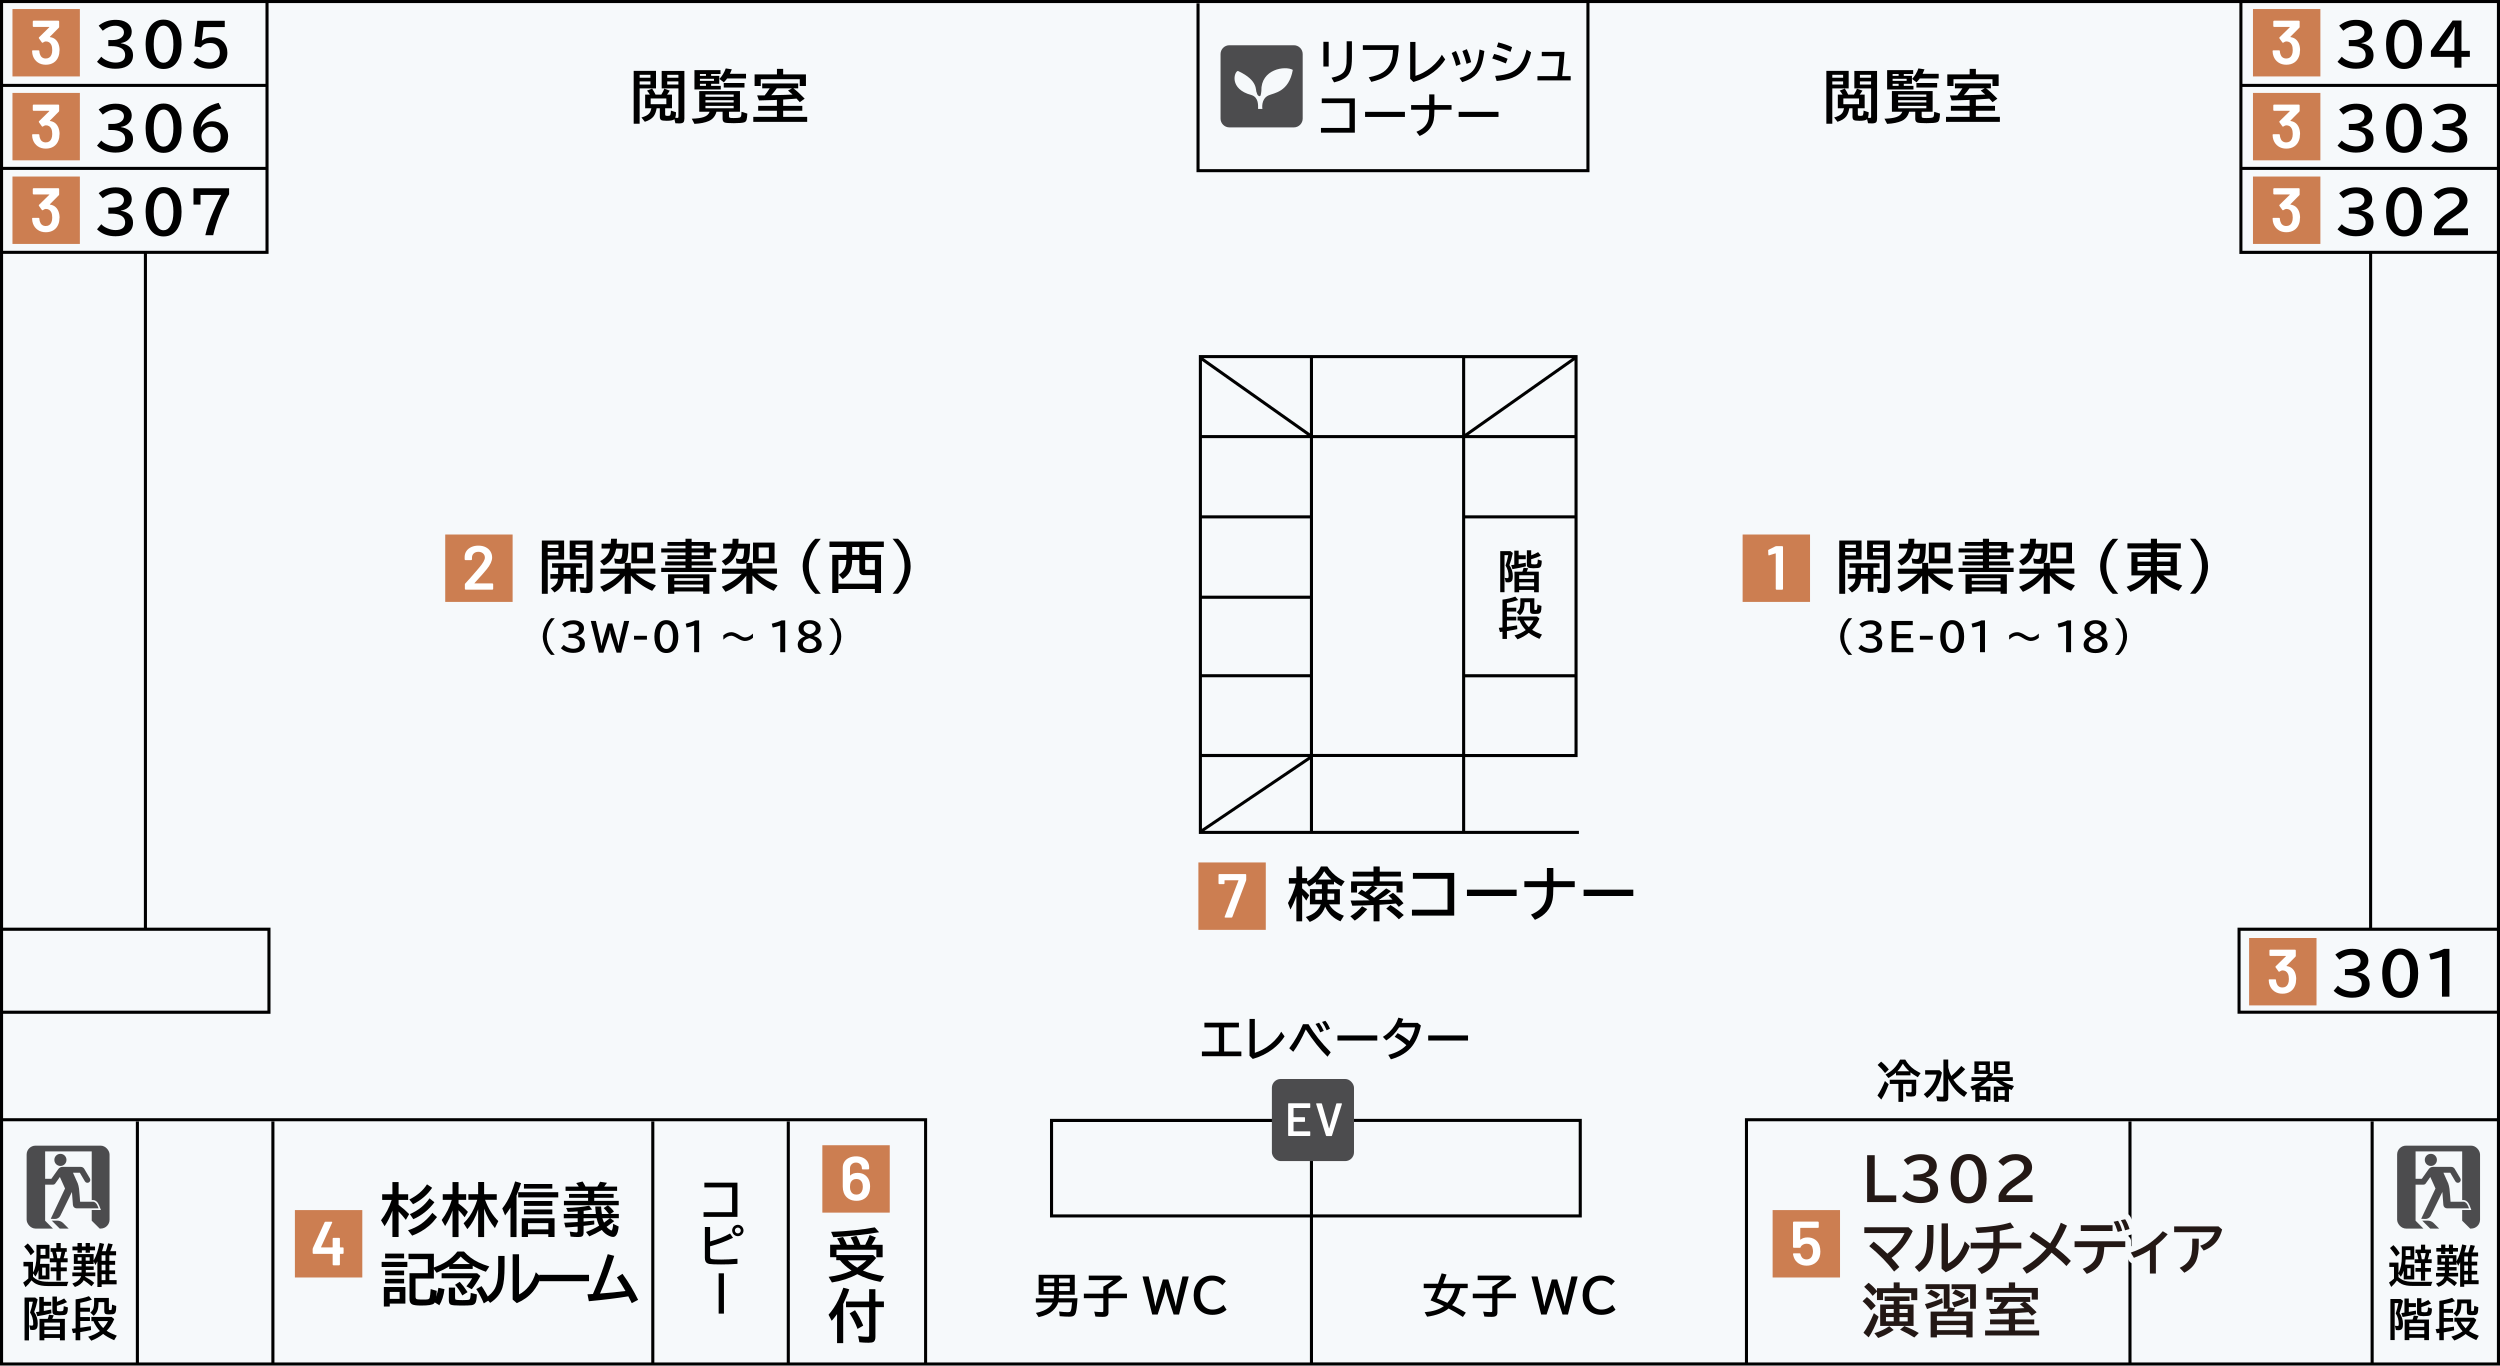<?xml version="1.0" encoding="UTF-8"?>
<svg id="_レイヤー_2" data-name="レイヤー 2" xmlns="http://www.w3.org/2000/svg" xmlns:xlink="http://www.w3.org/1999/xlink" viewBox="0 0 647.6 353.73">
  <defs>
    <style>
      .cls-1 {
        fill: #000;
      }

      .cls-1, .cls-2, .cls-3, .cls-4, .cls-5, .cls-6, .cls-7, .cls-8 {
        stroke-width: 0px;
      }

      .cls-2, .cls-6 {
        fill: #4c4c4e;
      }

      .cls-3 {
        fill: #f6f9fb;
      }

      .cls-4, .cls-9 {
        fill: none;
      }

      .cls-10 {
        clip-path: url(#clippath-1);
      }

      .cls-5 {
        fill: #231815;
      }

      .cls-6 {
        fill-rule: evenodd;
      }

      .cls-11 {
        clip-path: url(#clippath);
      }

      .cls-9 {
        stroke: #f6f9fb;
        stroke-linejoin: round;
        stroke-width: 3px;
      }

      .cls-7 {
        fill: #cc7e51;
      }

      .cls-8 {
        fill: #fff;
      }
    </style>
    <clipPath id="clippath">
      <rect class="cls-4" x="620.95" y="296.77" width="21.48" height="21.48" rx="2.3" ry="2.3"/>
    </clipPath>
    <clipPath id="clippath-1">
      <rect class="cls-4" x="6.9" y="296.77" width="21.48" height="21.48" rx="2.3" ry="2.3"/>
    </clipPath>
  </defs>
  <g id="_文字" data-name="文字">
    <g>
      <rect class="cls-3" y="0" width="647.6" height="353.73"/>
      <g>
        <path class="cls-1" d="M647.6,289.66V0H0v353.73h647.6v-64.07h0ZM646.8,43.22h-65.92v-20.7h65.92v20.7ZM580.88,44.02h65.92v20.95h-65.92v-20.95ZM646.8,65.77v174.53h-32.32V65.77h32.32ZM646.8,241.11v20.7h-66.4v-20.7h66.4ZM646.8,21.72h-65.92V.8h65.92v20.92ZM69.27,241.11v20.7H.8v-20.7h68.47ZM.8,240.31V65.77h36.47v174.53H.8ZM.8,64.97v-20.95h67.97v20.95H.8ZM68.77,43.22H.8v-20.7h67.97v20.7ZM68.77.8v20.92H.8V.8h67.97ZM239.37,352.93h-34.77v-62.41h-.8v62.41h-34.3v-62.41h-.8v62.41h-97.61v-62.41h-.8v62.41h-34.3v-62.41h-.8v62.41H.8v-62.47h238.57v62.47ZM340.12,352.93v-37.55h69.63v-25.55h-137.76v25.55h67.33v37.55h-99.16v-63.27H.8v-27.05h69.27v-22.3h-32V65.77h31.5V.8h341.37v43.01h-100.2V.87h-.8v43.74h101.8V.8h168.35v64.97h33.6v174.53h-34.08v22.3h67.2v27.05h-194.8v63.27h-111.88ZM340.12,290.63h68.83v23.94h-68.83v-23.94ZM339.32,314.58h-66.53v-23.94h66.53v23.94ZM614.08,290.52v62.41h-61.93v-62.41h-.8v62.41h-98.55v-62.47h194v62.47h-31.92v-62.41h-.8Z"/>
        <path class="cls-1" d="M379.54,196.11h29.12v-104.13h-98.11v124.05h98.45v-.8h-29.46v-19.12ZM378.74,215.22h-38.62v-19.12h38.62v19.12ZM311.35,175.44h27.97v19.86h-27.97v-19.86ZM407.86,112.7h-27.46l27.46-19.37v19.37ZM340.12,113.5h38.62v81.8h-38.62v-81.8ZM379.54,134.29h28.32v40.35h-28.32v-40.35ZM379.54,133.49v-19.99h28.32v19.99h-28.32ZM379.54,112.33v-19.55h27.72l-27.72,19.55ZM378.74,112.7h-38.62v-19.93h38.62v19.93ZM339.32,112.25l-27.57-19.48h27.57v19.48ZM338.57,112.7h-27.22v-19.23l27.22,19.23ZM339.32,113.5v19.99h-27.97v-19.99h27.97ZM339.32,134.29v20.01h-27.97v-20.01h27.97ZM339.32,155.11v19.53h-27.97v-19.53h27.97ZM339.32,215.22h-27.32l27.32-18.45v18.45ZM379.54,195.31v-19.86h28.32v19.86h-28.32ZM338.88,196.11l-27.53,18.6v-18.6h27.53Z"/>
      </g>
      <path class="cls-2" d="M335.17,11.72h-16.72c-1.25,0-2.28,1.03-2.28,2.28v16.72c0,1.25,1.03,2.28,2.28,2.28h16.72c1.25,0,2.28-1.03,2.28-2.28V14c0-1.25-1.03-2.28-2.28-2.28ZM328.6,24.71c-2.05.94-1.59,3.51-1.59,3.51h-1.12c0-.81.22-2.97-1.71-3.6-5.85-1.53-4.5-6.07-3.51-6.25,5.53,2.56,4.41,5.13,4.9,5.67,0,0,.05.63.58.85.45.19.49-.5.59-1.3-.16-5.72,6.19-6.62,8.15-5.49-1.02,5.77-4.88,5.97-6.28,6.61Z"/>
      <g>
        <path class="cls-1" d="M8.56,330.76c.38.37.8.65,1.26.84.68.29,1.56.43,2.63.43h5.28c-.16.28-.29.65-.39,1.11h-4.91c-1.27,0-2.26-.17-2.99-.52-.47-.22-.9-.54-1.29-.95-.46.67-.98,1.25-1.55,1.75l-.6-1.18c.48-.33.91-.67,1.29-1.02l.05-.05v-3.13h-1.26v-1.17h2.47v2.77c.6-1.04.9-2.51.9-4.41v-2.76h3.36v3.56h-2.33c-.02.38-.06.84-.13,1.37h2.46v4h-2.84v-2.36c-.2.62-.46,1.17-.77,1.65l-.65-.83v.91ZM7.95,325.17c-.44-.77-1-1.52-1.68-2.27l.93-.79c.64.62,1.22,1.34,1.72,2.17l-.96.88ZM10.5,325.07h1.28v-1.58h-1.28v1.58ZM10.92,328.36v2.06h.92v-2.06h-.92ZM16.92,324.27c-.14.68-.29,1.24-.45,1.68h1.05v1.03h-1.78v1.33h1.56v1h-1.56v2.41h-1.13v-2.41h-1.48v-1h1.48v-1.33h-1.71v-1.03h1c-.11-.61-.24-1.17-.39-1.68h-.39v-.96h1.48v-1.32h1.13v1.32h1.56v.96h-.39ZM15.91,324.27h-1.4c.15.5.26,1.06.34,1.68h.69c.16-.54.28-1.1.37-1.68Z"/>
        <path class="cls-1" d="M26.41,324.11h1.01c.21-.63.41-1.3.59-2.03l1.19.23c-.2.63-.4,1.2-.62,1.71l-.04.09h1.53v1.07h-1.74v1.43h1.49v1.02h-1.49v1.45h1.49v.98h-1.49v1.54h1.88v1.09h-3.88v.7h-1.1v-6.64c-.15.32-.32.63-.5.94l-.48-.95v.68h-2.02v.63h2.04v.91h-2.04v.66h2.46v.97h-2.6s-.03.1-.04.15c.93.49,1.71,1.01,2.37,1.58l-.72.87c-.61-.54-1.27-1.06-2-1.56-.46.82-1.23,1.4-2.29,1.75l-.67-.88c1.2-.39,1.96-1.02,2.28-1.91h-2.28v-.97h2.38v-.66h-2.03v-.91h2.03v-.63h-1.99v-2.57h5.12v1.68c.68-1.15,1.2-2.68,1.56-4.59l1.16.29c-.17.68-.35,1.3-.54,1.88ZM20.08,322.9v-.91h1.13v.91h.98v-.91h1.1v.91h1.33v.98h-1.33v.63h-1.1v-.63h-.98v.63h-1.13v-.63h-1.31v-.98h1.31ZM21.14,325.68h-1.01v.89h1.01v-.89ZM22.19,325.68v.89h1.04v-.89h-1.04ZM26.32,325.17v1.43h1v-1.43h-1ZM26.32,327.62v1.45h1v-1.45h-1ZM26.32,330.06v1.54h1v-1.54h-1Z"/>
        <path class="cls-1" d="M8.87,339.88c.61.88.91,1.86.91,2.94,0,.49-.05.87-.16,1.12-.16.39-.54.59-1.14.59-.23,0-.44-.02-.63-.06l-.28-1.15c.25.05.46.08.63.08.2,0,.32-.05.36-.14.04-.07.05-.2.05-.38,0-1.1-.28-2.05-.83-2.87.27-.75.52-1.68.74-2.81h-1.01v10.01h-1.15v-11.09h2.77l.63.49c-.26,1.28-.57,2.37-.91,3.28ZM10.17,339.76v-3.8h1.18v1.25h1.92v1.05h-1.92v1.32c.52-.09,1.16-.21,1.91-.36l.06.97c-1.02.29-2.24.54-3.65.76l-.35-1.07c.16-.02.37-.05.63-.08l.22-.04ZM12.36,341.64c.15-.36.26-.71.32-1.07l1.24.14c-.08.25-.21.56-.38.93h3.26v5.56h-1.27v-.63h-4.04v.63h-1.26v-5.56h2.13ZM11.49,342.6v1h4.04v-1h-4.04ZM11.49,344.51v1.08h4.04v-1.08h-4.04ZM14.74,337.23c.72-.26,1.34-.55,1.88-.88l.74.96c-.75.36-1.63.68-2.62.95v1.04c0,.18.06.28.17.32s.35.05.71.05c.29,0,.49-.02.58-.06.12-.05.21-.18.25-.4.03-.18.05-.46.06-.86l1.07.32c0,.88-.12,1.44-.35,1.69-.14.16-.36.25-.64.29-.32.04-.74.06-1.25.06-.75,0-1.24-.08-1.46-.25-.2-.14-.3-.4-.3-.76v-3.84h1.17v1.35Z"/>
        <path class="cls-1" d="M19.57,336.59c1.26-.15,2.42-.43,3.47-.83l.77.91c-.86.32-1.87.58-3.02.8v1.28h2.51v1.04h-2.51v1.39h2.51v1.01h-2.51v1.75l.74-.1c.61-.08,1.27-.18,1.99-.3l.06,1c-.79.18-1.72.36-2.79.53v2.12h-1.21v-1.95c-.2.03-.43.06-.67.09l-.32-1.13c.14-.02.47-.05,1-.11v-7.51ZM26.71,345.54c-.93.76-1.96,1.34-3.07,1.76l-.8-1.05c1.2-.34,2.21-.82,3.04-1.45-.73-.78-1.29-1.64-1.68-2.58h-.53v-1.08h5.26l.66.57c-.53,1.22-1.18,2.23-1.97,3.02.72.46,1.6.88,2.64,1.26l-.69,1.18c-1.22-.54-2.17-1.09-2.86-1.63ZM24.41,336.22h3.79v2.87c0,.12.02.2.05.22.05.05.16.07.3.07.2,0,.32-.06.36-.19.05-.16.09-.57.11-1.24l1.08.35v.18c0,.64-.05,1.1-.16,1.39-.12.33-.37.52-.76.57-.24.03-.57.05-.98.05-.46,0-.78-.06-.94-.18s-.25-.34-.25-.66v-2.35h-1.48v.11c0,.8-.09,1.46-.26,1.99-.19.57-.52,1.05-1.01,1.45l-.86-.86c.41-.3.68-.68.82-1.15.11-.36.16-.82.16-1.38v-1.21ZM25.37,342.21c.36.69.82,1.29,1.36,1.8.54-.59.95-1.19,1.24-1.8h-2.6Z"/>
      </g>
      <g>
        <path class="cls-1" d="M274.33,335.37l-.09.94h4.87c-.11,1.98-.26,3.25-.47,3.83-.14.4-.38.67-.71.8-.23.09-.55.13-.95.13-.69,0-1.51-.04-2.47-.13l-.15-1.21c.8.12,1.58.18,2.33.18.34,0,.55-.08.63-.25.18-.35.3-1.11.38-2.28h-3.6c-.17.72-.66,1.45-1.46,2.2-.79.73-1.99,1.27-3.6,1.61l-.69-1.1c1.42-.27,2.51-.73,3.28-1.36.51-.42.86-.87,1.04-1.34h-4.35v-1.07h4.62l.08-.94h-3.97v-5.16h9.35v5.16h-4.07ZM270.34,331.15v1.12h2.75v-1.12h-2.75ZM270.34,333.18v1.25h2.75v-1.25h-2.75ZM277.12,332.28v-1.12h-2.79v1.12h2.79ZM277.12,334.43v-1.25h-2.79v1.25h2.79Z"/>
        <path class="cls-1" d="M287.14,333.83v1.28h4.79v1.18h-4.79v3.67c0,.38-.09.66-.28.84-.21.21-.61.32-1.2.32-.67,0-1.3-.03-1.9-.08l-.31-1.28c.79.09,1.45.13,1.99.13.17,0,.27-.03.31-.09.04-.05.05-.15.05-.29v-3.22h-5.04v-1.18h5.04v-1.82l.09-.05c.62-.32,1.44-.87,2.46-1.63h-6.32v-1.17h8.09l.66.7c-.53.46-1.15.95-1.87,1.47-.73.53-1.32.94-1.77,1.22Z"/>
        <path class="cls-1" d="M307.93,330.65l-2.51,9.86h-1.41l-1.63-4.96c-.17-.51-.3-1.18-.41-1.99h-.05c-.11.84-.25,1.51-.41,1.99l-1.63,4.96h-1.41l-2.51-9.86h1.59l1.24,5.3c.16.71.32,1.52.48,2.45h.04c.12-.68.32-1.5.6-2.45l1.33-4.52h1.39l1.33,4.52c.28.96.48,1.78.6,2.45h.04c.15-.92.31-1.74.47-2.45l1.24-5.3h1.6Z"/>
        <path class="cls-1" d="M317.72,339.28c-.98.88-2.21,1.32-3.7,1.32s-2.72-.52-3.64-1.56c-.78-.89-1.17-2.05-1.17-3.49s.38-2.52,1.14-3.46c.9-1.11,2.09-1.67,3.57-1.67.84,0,1.6.16,2.26.48.44.21.9.54,1.38.98l-.93,1.07c-.7-.81-1.58-1.22-2.64-1.22-.93,0-1.67.35-2.24,1.05-.56.69-.84,1.62-.84,2.78,0,.95.22,1.74.67,2.38.6.86,1.42,1.29,2.47,1.29,1.15,0,2.11-.41,2.88-1.22l.79,1.26Z"/>
      </g>
      <g>
        <path class="cls-1" d="M169.93,18.36v4.53h-4.24v9.16h-1.54v-13.69h5.78ZM165.69,19.38v.76h2.8v-.76h-2.8ZM165.69,21.08v.81h2.8v-.81h-2.8ZM174.69,30.88c-.29.27-.95.41-1.98.41-.77,0-1.25-.07-1.45-.2-.23-.15-.34-.44-.34-.86v-2.18h-.82c-.16.9-.42,1.59-.8,2.1-.44.59-1.2,1.06-2.26,1.4l-.88-1.12c1-.26,1.68-.63,2.05-1.1.25-.32.42-.75.52-1.28h-1.61v-3.54h1.23s-.03-.06-.06-.1c-.21-.34-.44-.65-.69-.93l1.33-.53c.35.53.64,1.04.88,1.56h1.49c.04-.06.1-.17.18-.31.23-.37.43-.78.6-1.22l1.42.5c-.24.39-.48.73-.72,1.03h1.29v3.54h-1.77v1.53c0,.22.05.35.15.39.07.03.2.05.38.05.35,0,.57-.03.67-.08.18-.09.27-.52.29-1.29l1.33.43c0,.59-.08,1.07-.2,1.43.19.02.37.04.53.04.19,0,.29-.09.29-.29v-7.36h-4.34v-4.53h5.88v12.37c0,.45-.08.76-.25.94-.19.19-.55.29-1.08.29-.34,0-.67-.01-1-.04l-.25-1.04ZM168.55,25.51v1.48h4.06v-1.48h-4.06ZM172.84,19.38v.76h2.89v-.76h-2.89ZM172.84,21.08v.81h2.89v-.81h-2.89Z"/>
        <path class="cls-1" d="M188.84,28.96v1.17c0,.19.07.32.2.37.13.05.47.08,1.02.08.76,0,1.28-.04,1.53-.12.2-.06.33-.19.39-.4.04-.16.08-.53.1-1.1l1.51.47c-.03.77-.11,1.31-.21,1.62-.1.31-.28.51-.53.61-.41.17-1.33.25-2.75.25-1.26,0-2.05-.06-2.36-.17-.38-.14-.56-.46-.56-.97v-1.82h-1.59c-.31,1.15-.97,1.96-1.99,2.4-.93.41-2.17.66-3.71.74l-.69-1.34c1.33-.04,2.36-.18,3.07-.42.79-.26,1.31-.72,1.56-1.39h-2.7v-5.35h10.55v5.35h-2.84ZM184.21,19.17v.48h2.11v2.06h-2.11v.53h2.5v.94h-6.82v-5.01h6.75v1h-2.43ZM182.87,19.17h-1.56v.48h1.56v-.48ZM184.95,20.41h-3.64v.54h3.64v-.54ZM182.87,21.71h-1.56v.53h1.56v-.53ZM182.74,24.49v.58h7.31v-.58h-7.31ZM182.74,25.96v.58h7.31v-.58h-7.31ZM182.74,27.43v.61h7.31v-.61h-7.31ZM189.08,19.12h4.17v1.21h-4.9c-.24.33-.52.66-.85,1l-1.14-.88c.72-.77,1.27-1.68,1.64-2.73l1.57.24c-.16.42-.32.81-.49,1.15ZM187.48,21.5h5.37v1.17h-5.37v-1.17Z"/>
        <path class="cls-1" d="M202.87,25.78v1.64h4.96v1.26h-4.96v1.6h6.22v1.29h-13.96v-1.29h6.12v-1.6h-4.85v-1.26h4.85v-1.55l-.57.03c-1.02.05-2.38.09-4.07.12l-.48-1.31h.93s.23,0,.23,0h.78c.38-.44.81-1.04,1.31-1.82h-1.94v-1.27h9.32v1.27h-1.24c.83.61,1.8,1.5,2.92,2.67l-1.26.91c-.28-.33-.56-.64-.84-.93-.37.03-.65.05-.83.07-.71.06-1.59.12-2.65.18ZM202.87,19.28h5.9v3h-1.6v-1.76h-10.1v1.76h-1.6v-3h5.79v-1.44h1.61v1.44ZM205.13,22.88h-3.91c-.49.7-.97,1.29-1.44,1.78l.99-.02c1.8-.03,3.31-.08,4.54-.15-.37-.34-.76-.68-1.18-1.02l1.01-.58Z"/>
      </g>
      <g>
        <path class="cls-1" d="M478.88,18.36v4.53h-4.24v9.16h-1.54v-13.69h5.78ZM474.64,19.38v.76h2.8v-.76h-2.8ZM474.64,21.08v.81h2.8v-.81h-2.8ZM483.64,30.88c-.29.27-.95.41-1.98.41-.77,0-1.25-.07-1.45-.2-.23-.15-.34-.44-.34-.86v-2.18h-.82c-.16.9-.42,1.59-.8,2.1-.44.59-1.2,1.06-2.26,1.4l-.88-1.12c1-.26,1.68-.63,2.05-1.1.25-.32.42-.75.52-1.28h-1.61v-3.54h1.23s-.03-.06-.06-.1c-.21-.34-.44-.65-.69-.93l1.33-.53c.35.53.64,1.04.88,1.56h1.49c.04-.06.1-.17.18-.31.23-.37.43-.78.6-1.22l1.42.5c-.24.39-.48.73-.72,1.03h1.29v3.54h-1.77v1.53c0,.22.05.35.15.39.07.03.2.05.38.05.35,0,.57-.03.67-.08.18-.09.27-.52.29-1.29l1.33.43c0,.59-.08,1.07-.2,1.43.19.02.37.04.53.04.19,0,.29-.09.29-.29v-7.36h-4.34v-4.53h5.88v12.37c0,.45-.08.76-.25.94-.19.19-.55.29-1.08.29-.34,0-.67-.01-1-.04l-.25-1.04ZM477.5,25.51v1.48h4.06v-1.48h-4.06ZM481.79,19.38v.76h2.89v-.76h-2.89ZM481.79,21.08v.81h2.89v-.81h-2.89Z"/>
        <path class="cls-1" d="M497.79,28.96v1.17c0,.19.07.32.2.37.13.05.47.08,1.02.08.76,0,1.28-.04,1.53-.12.2-.06.33-.19.39-.4.04-.16.08-.53.1-1.1l1.51.47c-.03.77-.11,1.31-.21,1.62-.1.31-.28.51-.53.61-.41.17-1.33.25-2.75.25-1.26,0-2.05-.06-2.36-.17-.38-.14-.56-.46-.56-.97v-1.82h-1.59c-.31,1.15-.97,1.96-1.99,2.4-.93.41-2.17.66-3.71.74l-.69-1.34c1.33-.04,2.36-.18,3.07-.42.79-.26,1.31-.72,1.56-1.39h-2.7v-5.35h10.55v5.35h-2.84ZM493.16,19.17v.48h2.11v2.06h-2.11v.53h2.5v.94h-6.82v-5.01h6.75v1h-2.43ZM491.82,19.17h-1.56v.48h1.56v-.48ZM493.9,20.41h-3.64v.54h3.64v-.54ZM491.82,21.71h-1.56v.53h1.56v-.53ZM491.69,24.49v.58h7.31v-.58h-7.31ZM491.69,25.96v.58h7.31v-.58h-7.31ZM491.69,27.43v.61h7.31v-.61h-7.31ZM498.03,19.12h4.17v1.21h-4.9c-.24.33-.52.66-.85,1l-1.14-.88c.72-.77,1.27-1.68,1.64-2.73l1.57.24c-.16.42-.32.81-.49,1.15ZM496.43,21.5h5.37v1.17h-5.37v-1.17Z"/>
        <path class="cls-1" d="M511.83,25.78v1.64h4.96v1.26h-4.96v1.6h6.22v1.29h-13.96v-1.29h6.12v-1.6h-4.85v-1.26h4.85v-1.55l-.57.03c-1.02.05-2.38.09-4.07.12l-.48-1.31h.93s.23,0,.23,0h.78c.38-.44.81-1.04,1.31-1.82h-1.94v-1.27h9.32v1.27h-1.24c.83.61,1.8,1.5,2.92,2.67l-1.26.91c-.28-.33-.56-.64-.84-.93-.37.03-.65.05-.83.07-.71.06-1.59.12-2.65.18ZM511.83,19.28h5.9v3h-1.6v-1.76h-10.1v1.76h-1.6v-3h5.79v-1.44h1.61v1.44ZM514.08,22.88h-3.91c-.49.7-.97,1.29-1.44,1.78l.99-.02c1.8-.03,3.31-.08,4.54-.15-.37-.34-.76-.68-1.18-1.02l1.01-.58Z"/>
      </g>
      <g>
        <path class="cls-1" d="M374.02,338.33c-.06-.03-.15-.07-.26-.12-.79-.38-1.69-.77-2.72-1.17l-.48-.18c.45-.78.95-1.84,1.5-3.18h-3.26v-1.14h3.71c.26-.69.57-1.59.94-2.69l1.26.29c-.35.99-.64,1.79-.87,2.4h6.36v1.14h-1.94l-.02.09c-.39,1.75-1.08,3.18-2.08,4.31l.37.19c1.05.53,2.11,1.11,3.18,1.75l-.76,1.13c-1.39-.91-2.62-1.64-3.7-2.19-1.31,1.07-3.17,1.78-5.57,2.12l-.64-1.17c2.14-.17,3.8-.69,4.98-1.57ZM374.94,337.48c.94-1.06,1.59-2.33,1.95-3.81h-3.47l-.2.49c-.36.88-.69,1.61-.99,2.19.84.32,1.74.7,2.72,1.14Z"/>
        <path class="cls-1" d="M387.89,333.83v1.28h4.79v1.18h-4.79v3.67c0,.38-.09.66-.28.84-.21.21-.61.32-1.2.32-.67,0-1.3-.03-1.9-.08l-.31-1.28c.79.09,1.45.13,1.99.13.17,0,.27-.03.31-.09.04-.05.05-.15.05-.29v-3.22h-5.04v-1.18h5.04v-1.82l.09-.05c.62-.32,1.44-.87,2.46-1.63h-6.32v-1.17h8.09l.66.7c-.53.46-1.15.95-1.87,1.47-.73.53-1.32.94-1.77,1.22Z"/>
        <path class="cls-1" d="M408.68,330.65l-2.51,9.86h-1.41l-1.63-4.96c-.17-.51-.3-1.18-.41-1.99h-.05c-.11.84-.25,1.51-.41,1.99l-1.63,4.96h-1.41l-2.51-9.86h1.59l1.24,5.3c.16.71.32,1.52.48,2.45h.04c.12-.68.32-1.5.6-2.45l1.33-4.52h1.39l1.33,4.52c.28.96.48,1.78.6,2.45h.04c.15-.92.31-1.74.47-2.45l1.24-5.3h1.6Z"/>
        <path class="cls-1" d="M418.47,339.28c-.98.88-2.21,1.32-3.7,1.32s-2.72-.52-3.64-1.56c-.78-.89-1.17-2.05-1.17-3.49s.38-2.52,1.14-3.46c.9-1.11,2.09-1.67,3.57-1.67.84,0,1.6.16,2.26.48.44.21.9.54,1.38.98l-.93,1.07c-.7-.81-1.58-1.22-2.64-1.22-.93,0-1.67.35-2.24,1.05-.56.69-.84,1.62-.84,2.78,0,.95.22,1.74.67,2.38.6.86,1.42,1.29,2.47,1.29,1.15,0,2.11-.41,2.88-1.22l.79,1.26Z"/>
      </g>
      <g>
        <path class="cls-1" d="M311.99,264.92h8.94v1.22h-3.83v6.24h4.46v1.22h-10.22v-1.22h4.39v-6.24h-3.74v-1.22Z"/>
        <path class="cls-1" d="M323.68,263.94h1.37v8.78c.73-.23,1.38-.51,1.95-.81,1.6-.86,2.93-1.96,3.99-3.3.31-.39.61-.85.9-1.36l.87,1.22c-.81,1.26-1.84,2.36-3.08,3.3-1.51,1.14-3.23,1.99-5.16,2.54l-.84-.82v-9.56Z"/>
        <path class="cls-1" d="M333.97,271.53c1.41-1.82,2.59-3.9,3.55-6.22h1.44c1.43,2.45,3.34,4.87,5.75,7.27l-.83,1.15c-1.97-1.93-3.83-4.28-5.6-7.03h-.05c-1.06,2.39-2.13,4.31-3.23,5.76l-1.04-.93ZM341.97,267.41c-.25-.65-.65-1.37-1.2-2.16l.93-.33c.49.68.89,1.38,1.21,2.12l-.94.38ZM343.65,266.89c-.33-.8-.72-1.53-1.18-2.17l.86-.29c.46.55.85,1.23,1.19,2.04l-.87.42Z"/>
        <path class="cls-1" d="M346.45,268.22h10.32v1.32h-10.32v-1.32Z"/>
        <path class="cls-1" d="M367.23,264.96l.84.69c-.55,2.5-1.43,4.44-2.66,5.81-.68.76-1.56,1.42-2.64,1.99-.77.4-1.59.72-2.47.96l-.68-1.15c2.01-.52,3.57-1.36,4.68-2.51-.91-.82-1.92-1.55-3.02-2.18l.77-.95c1.07.56,2.1,1.25,3.06,2.06.76-1.22,1.24-2.4,1.44-3.54h-4.12c-.95,1.47-2.06,2.6-3.34,3.38l-.86-.93c1.24-.75,2.26-1.73,3.05-2.96.41-.62.73-1.3.96-2.02l1.27.31c-.13.35-.27.7-.43,1.04h4.17Z"/>
        <path class="cls-1" d="M369.96,268.22h10.32v1.32h-10.32v-1.32Z"/>
      </g>
      <g>
        <path class="cls-1" d="M342.81,10.82h1.37v6.41h-1.37v-6.41ZM348.83,10.69h1.37v4.19c0,1.47-.12,2.57-.36,3.29-.2.61-.47,1.1-.81,1.46-.71.77-1.86,1.34-3.45,1.71l-.67-1.2c1.73-.35,2.84-.94,3.33-1.75.31-.52.49-1.18.56-1.97.03-.37.04-.88.04-1.52v-4.2Z"/>
        <path class="cls-1" d="M353.03,11.7h9.29c-.05,2.06-.29,3.68-.72,4.85-.5,1.36-1.36,2.43-2.59,3.21-.92.59-2.18,1.07-3.78,1.45l-.67-1.19c1.62-.3,2.87-.75,3.73-1.33.95-.64,1.64-1.52,2.05-2.64.3-.83.47-1.87.5-3.12h-7.81v-1.22Z"/>
        <path class="cls-1" d="M365.29,10.87h1.37v8.78c.73-.23,1.38-.51,1.95-.81,1.6-.86,2.93-1.96,3.99-3.3.31-.39.61-.85.9-1.36l.87,1.22c-.81,1.26-1.84,2.36-3.08,3.3-1.51,1.14-3.23,1.99-5.16,2.54l-.84-.82v-9.56Z"/>
        <path class="cls-1" d="M377.18,17.07c-.28-1.2-.66-2.31-1.14-3.33l1.11-.54c.5,1.02.9,2.16,1.21,3.42l-1.18.46ZM378.08,20.19c1.3-.35,2.3-.82,2.99-1.41s1.21-1.44,1.57-2.55c.28-.88.49-2.02.62-3.4l1.25.37c-.23,1.83-.56,3.24-.98,4.21-.51,1.2-1.27,2.12-2.29,2.77-.64.41-1.47.78-2.47,1.1l-.69-1.08ZM379.9,16.54c-.22-.96-.58-2.06-1.08-3.32l1.15-.48c.45.99.82,2.11,1.12,3.36l-1.2.45Z"/>
        <path class="cls-1" d="M390.08,16.43c-.96-.42-2.14-.85-3.53-1.29l.5-1.17c1.2.32,2.36.74,3.48,1.26l-.46,1.21ZM387.31,19.66c1.6-.13,2.85-.38,3.76-.73,1.34-.51,2.39-1.43,3.16-2.74.51-.88.92-1.99,1.21-3.33l1.18.69c-.38,1.68-.91,3.03-1.59,4.03-.8,1.17-1.91,2.03-3.33,2.59-1,.39-2.34.66-4.01.81l-.38-1.31ZM391.28,13.43c-1.15-.52-2.33-.95-3.53-1.29l.38-1.16c1.35.34,2.54.75,3.56,1.23l-.41,1.22Z"/>
        <path class="cls-1" d="M399.38,13.44h5.89c-.09,1.73-.28,3.69-.56,5.87l-.05.41h2.21v1.11h-8.61v-1.11h5.14c.3-2.11.48-3.83.54-5.17h-4.56v-1.11Z"/>
        <path class="cls-1" d="M342.38,25.49h8.58v8.87h-8.78v-1.22h7.39v-6.42h-7.18v-1.22Z"/>
        <path class="cls-1" d="M353.61,28.97h10.32v1.32h-10.32v-1.32Z"/>
        <path class="cls-1" d="M370.23,24.46h1.34v2.75h4.44v1.22h-4.44c0,1.19-.07,2.08-.19,2.67-.38,1.86-1.59,3.24-3.64,4.13l-.83-1.09c1.36-.56,2.29-1.33,2.78-2.3.26-.52.42-1.13.48-1.85.03-.36.05-.88.05-1.56h-4.68v-1.22h4.68v-2.75Z"/>
        <path class="cls-1" d="M377.85,28.97h10.32v1.32h-10.32v-1.32Z"/>
      </g>
      <g>
        <path class="cls-1" d="M621.3,330.82c.36.35.77.62,1.21.81.65.27,1.49.41,2.52.41h5.06c-.15.27-.28.62-.37,1.07h-4.71c-1.21,0-2.17-.17-2.87-.5-.45-.21-.86-.52-1.24-.91-.45.64-.94,1.2-1.48,1.67l-.57-1.14c.46-.31.87-.64,1.24-.98l.05-.05v-3.01h-1.21v-1.12h2.37v2.66c.58-.99.87-2.4.87-4.23v-2.65h3.22v3.42h-2.23c-.02.37-.06.81-.13,1.32h2.36v3.83h-2.73v-2.26c-.19.59-.44,1.12-.74,1.58l-.62-.8v.87ZM620.71,325.46c-.42-.73-.96-1.46-1.61-2.17l.89-.75c.62.59,1.17,1.29,1.65,2.08l-.92.84ZM623.16,325.36h1.23v-1.52h-1.23v1.52ZM623.57,328.52v1.97h.88v-1.97h-.88ZM629.32,324.59c-.13.65-.27,1.19-.43,1.61h1.01v.99h-1.7v1.28h1.5v.96h-1.5v2.32h-1.08v-2.32h-1.42v-.96h1.42v-1.28h-1.63v-.99h.96c-.11-.58-.23-1.12-.37-1.61h-.37v-.92h1.42v-1.26h1.08v1.26h1.5v.92h-.38ZM628.35,324.59h-1.34c.14.48.25,1.01.33,1.61h.66c.15-.52.27-1.05.35-1.61Z"/>
        <path class="cls-1" d="M638.42,324.44h.97c.2-.6.39-1.25.57-1.95l1.14.22c-.19.61-.39,1.15-.6,1.64l-.04.09h1.47v1.02h-1.67v1.37h1.43v.98h-1.43v1.39h1.43v.94h-1.43v1.48h1.8v1.04h-3.73v.67h-1.06v-6.37c-.14.3-.3.61-.48.91l-.46-.91v.65h-1.93v.61h1.96v.88h-1.96v.63h2.35v.93h-2.5s-.02.09-.04.14c.89.47,1.64.97,2.27,1.51l-.69.84c-.58-.52-1.22-1.02-1.92-1.49-.45.79-1.18,1.35-2.2,1.68l-.65-.84c1.15-.37,1.88-.98,2.19-1.83h-2.19v-.93h2.29v-.63h-1.94v-.88h1.94v-.61h-1.91v-2.47h4.91v1.61c.65-1.1,1.15-2.57,1.5-4.41l1.11.28c-.16.65-.34,1.25-.52,1.8ZM632.35,323.28v-.88h1.08v.88h.94v-.88h1.06v.88h1.28v.94h-1.28v.61h-1.06v-.61h-.94v.61h-1.08v-.61h-1.25v-.94h1.25ZM633.37,325.95h-.97v.85h.97v-.85ZM634.37,325.95v.85h1v-.85h-1ZM638.34,325.46v1.37h.96v-1.37h-.96ZM638.34,327.81v1.39h.96v-1.39h-.96ZM638.34,330.15v1.48h.96v-1.48h-.96Z"/>
        <path class="cls-1" d="M621.59,340.13c.58.84.88,1.78.88,2.82,0,.47-.05.83-.15,1.08-.16.37-.52.56-1.09.56-.22,0-.42-.02-.6-.06l-.26-1.11c.24.05.44.07.61.07.19,0,.3-.04.35-.13.03-.07.05-.19.05-.37,0-1.05-.27-1.97-.8-2.75.26-.72.5-1.62.71-2.7h-.97v9.6h-1.11v-10.64h2.66l.6.47c-.25,1.22-.54,2.27-.88,3.14ZM622.85,340.02v-3.65h1.13v1.2h1.84v1.01h-1.84v1.26c.5-.08,1.11-.2,1.83-.34l.06.93c-.98.27-2.14.52-3.5.73l-.33-1.03c.16-.02.36-.04.6-.08l.21-.03ZM624.94,341.82c.14-.34.25-.68.31-1.02l1.19.13c-.08.24-.2.54-.37.89h3.13v5.33h-1.22v-.6h-3.87v.6h-1.21v-5.33h2.04ZM624.11,342.74v.96h3.87v-.96h-3.87ZM624.11,344.57v1.03h3.87v-1.03h-3.87ZM627.23,337.59c.69-.25,1.29-.53,1.8-.84l.71.92c-.72.35-1.56.65-2.51.91v1c0,.17.05.27.16.3.11.03.34.05.69.05.28,0,.47-.02.56-.06.12-.04.2-.17.24-.39.03-.17.05-.44.06-.82l1.02.31c0,.84-.11,1.38-.33,1.62-.13.15-.34.24-.62.28-.31.04-.71.06-1.2.06-.72,0-1.19-.08-1.41-.24-.19-.14-.29-.38-.29-.72v-3.69h1.12v1.29Z"/>
        <path class="cls-1" d="M631.87,336.98c1.21-.15,2.32-.41,3.33-.79l.74.88c-.82.3-1.79.56-2.9.77v1.23h2.41v1h-2.41v1.34h2.41v.97h-2.41v1.67l.71-.1c.58-.07,1.22-.17,1.91-.29l.06.96c-.75.17-1.65.34-2.68.51v2.03h-1.16v-1.87c-.2.03-.41.05-.65.08l-.31-1.08c.13-.01.45-.05.96-.11v-7.21ZM638.71,345.56c-.9.73-1.88,1.29-2.94,1.69l-.77-1.01c1.15-.33,2.12-.79,2.91-1.39-.7-.75-1.24-1.57-1.61-2.47h-.51v-1.03h5.04l.63.55c-.51,1.17-1.14,2.14-1.89,2.9.69.45,1.54.85,2.54,1.21l-.66,1.13c-1.17-.52-2.08-1.04-2.74-1.56ZM636.5,336.62h3.64v2.75c0,.12.01.19.04.21.05.05.15.07.29.07.19,0,.31-.06.35-.19.05-.15.08-.55.11-1.19l1.04.33v.17c0,.61-.05,1.05-.15,1.33-.12.32-.36.5-.72.54-.23.03-.55.04-.94.04-.45,0-.75-.06-.9-.17s-.24-.33-.24-.63v-2.25h-1.42v.1c0,.77-.08,1.4-.25,1.91-.18.54-.5,1.01-.97,1.39l-.82-.83c.39-.29.65-.66.79-1.1.11-.35.16-.79.16-1.33v-1.16ZM637.42,342.37c.35.66.78,1.23,1.3,1.73.52-.57.91-1.14,1.19-1.73h-2.49Z"/>
      </g>
      <g>
        <path class="cls-1" d="M391,146.4c.58.84.88,1.78.88,2.82,0,.47-.05.83-.15,1.08-.16.37-.52.56-1.09.56-.22,0-.42-.02-.6-.06l-.26-1.11c.24.05.44.07.61.07.19,0,.3-.04.35-.13.03-.07.05-.19.05-.37,0-1.05-.27-1.97-.8-2.75.26-.72.5-1.62.71-2.7h-.97v9.6h-1.11v-10.64h2.66l.6.47c-.25,1.22-.54,2.27-.88,3.14ZM392.26,146.29v-3.65h1.13v1.2h1.84v1.01h-1.84v1.26c.5-.08,1.11-.2,1.83-.34l.06.93c-.98.27-2.14.52-3.5.73l-.33-1.03c.16-.02.36-.04.6-.08l.21-.03ZM394.35,148.09c.14-.34.25-.68.31-1.02l1.19.13c-.08.24-.2.54-.37.89h3.13v5.33h-1.22v-.6h-3.87v.6h-1.21v-5.33h2.04ZM393.52,149.01v.96h3.87v-.96h-3.87ZM393.52,150.84v1.03h3.87v-1.03h-3.87ZM396.64,143.86c.69-.25,1.29-.53,1.8-.84l.71.92c-.72.35-1.56.65-2.51.91v1c0,.17.05.27.16.3.11.03.34.05.69.05.28,0,.47-.02.56-.06.12-.04.2-.17.24-.39.03-.17.05-.44.06-.82l1.02.31c0,.84-.11,1.38-.33,1.62-.13.15-.34.24-.62.28-.31.04-.71.06-1.2.06-.72,0-1.19-.08-1.41-.24-.19-.14-.29-.38-.29-.72v-3.69h1.12v1.29Z"/>
        <path class="cls-1" d="M389.19,155.33c1.21-.15,2.32-.41,3.33-.79l.74.88c-.82.3-1.79.56-2.9.77v1.23h2.41v1h-2.41v1.34h2.41v.97h-2.41v1.67l.71-.1c.58-.07,1.22-.17,1.91-.29l.06.96c-.75.17-1.65.34-2.68.51v2.03h-1.16v-1.87c-.2.03-.41.05-.65.08l-.31-1.08c.13-.01.45-.05.96-.11v-7.21ZM396.03,163.92c-.9.73-1.88,1.29-2.94,1.69l-.77-1.01c1.15-.33,2.12-.79,2.91-1.39-.7-.75-1.24-1.57-1.61-2.47h-.51v-1.03h5.04l.63.55c-.51,1.17-1.14,2.14-1.89,2.9.69.45,1.54.85,2.54,1.21l-.66,1.13c-1.17-.52-2.08-1.04-2.74-1.56ZM393.82,154.98h3.64v2.75c0,.12.01.19.04.21.05.05.15.07.29.07.19,0,.31-.06.35-.19.05-.15.08-.55.11-1.19l1.04.33v.17c0,.61-.05,1.05-.15,1.33-.12.32-.36.5-.72.54-.23.03-.55.04-.94.04-.45,0-.75-.06-.9-.17s-.24-.33-.24-.63v-2.25h-1.42v.1c0,.77-.08,1.4-.25,1.91-.18.54-.5,1.01-.97,1.39l-.82-.83c.39-.29.65-.66.79-1.1.11-.35.16-.79.16-1.33v-1.16ZM394.75,160.73c.35.66.78,1.23,1.3,1.73.52-.57.91-1.14,1.19-1.73h-2.49Z"/>
      </g>
      <g>
        <path class="cls-1" d="M217.73,322.45c-.25-.62-.55-1.17-.89-1.65l1.53-.37c.41.64.74,1.31,1,2.02h1.9c-.29-.75-.6-1.39-.93-1.9l1.5-.39c.42.66.77,1.42,1.05,2.29h1.24c.39-.7.77-1.55,1.15-2.53l1.6.64c-.37.72-.74,1.35-1.1,1.89h2.86v3.23h-1.63v-1.94h-10.33v1.38h9.51l.77.75c-.95,1.2-2.09,2.29-3.41,3.25.02.02.07.04.12.06,1.33.56,3.12,1.04,5.38,1.42l-.96,1.47c-2.23-.41-4.24-1.08-6.02-2.01-1.93,1.05-4.12,1.77-6.57,2.15l-.85-1.46c2.11-.25,4.09-.78,5.93-1.6l-.13-.1c-1.18-.82-2.13-1.69-2.85-2.6h-.97v-.79h-1.59v-3.23h2.68ZM215.29,319.1c4.1-.14,7.87-.53,11.31-1.17l1.13,1.27c-3.75.64-7.71,1.07-11.87,1.28l-.57-1.38ZM219.6,326.47c.68.69,1.5,1.33,2.47,1.9.94-.61,1.73-1.24,2.39-1.9h-4.86Z"/>
        <path class="cls-1" d="M218.42,337.77v10.16h-1.59v-7.52c-.4.56-.85,1.13-1.38,1.73l-.83-1.57c.99-1.1,1.84-2.38,2.55-3.84.43-.88.86-1.94,1.29-3.16l1.53.42c-.44,1.34-.97,2.6-1.57,3.79ZM226.77,337.13h2.2v1.47h-2.2v7.69c0,.64-.16,1.07-.47,1.29-.23.16-.66.24-1.3.24-.78,0-1.57-.04-2.39-.13l-.31-1.6c.87.13,1.68.19,2.43.19.21,0,.33-.04.37-.13.03-.06.04-.17.04-.31v-7.23h-5.99v-1.47h5.99v-3.19h1.62v3.19ZM222.13,344.23c-.55-1.47-1.23-2.81-2.04-4.02l1.4-.81c.88,1.29,1.58,2.62,2.12,3.98l-1.47.86Z"/>
      </g>
      <g>
        <path class="cls-1" d="M182.45,306.35h8.58v8.87h-8.78v-1.22h7.39v-6.42h-7.18v-1.22Z"/>
        <path class="cls-1" d="M182.57,317.85h1.37v3.74c2.01-.55,3.74-1.24,5.17-2.07l.77,1.11c-1.84.92-3.82,1.66-5.94,2.21v2.71c0,.34.15.54.45.61.36.08,1.17.12,2.43.12s2.71-.07,4.21-.21v1.32c-1.36.1-2.78.15-4.25.15s-2.54-.04-2.99-.12c-.54-.1-.89-.34-1.05-.72-.1-.23-.15-.53-.15-.89v-7.97ZM191.13,317.27c.26,0,.51.07.75.22.23.14.42.33.54.57.12.22.18.45.18.69,0,.38-.14.72-.41,1.01-.29.31-.65.46-1.07.46-.21,0-.41-.04-.61-.13-.24-.11-.44-.28-.59-.5-.18-.26-.27-.54-.27-.85,0-.24.06-.47.18-.69s.28-.4.49-.54c.25-.16.52-.24.81-.24ZM191.13,317.99c-.14,0-.28.04-.41.12-.23.14-.35.36-.35.64,0,.2.07.37.21.52.15.16.33.23.55.23.12,0,.24-.03.35-.08.27-.14.41-.36.41-.67,0-.21-.08-.4-.23-.54-.14-.14-.32-.22-.53-.22Z"/>
        <path class="cls-1" d="M186.16,329.84h1.37v10.44h-1.37v-10.44Z"/>
      </g>
      <g>
        <rect class="cls-7" x="115.33" y="138.46" width="17.46" height="17.46"/>
        <path class="cls-8" d="M122.9,151.1s.02.03.06.03h4.59c.05,0,.1.02.14.06s.06.08.06.14v1.22c0,.05-.02.1-.06.14s-.08.06-.14.06h-6.93c-.05,0-.1-.02-.14-.06-.04-.04-.06-.08-.06-.14v-1.16c0-.1.03-.18.1-.24.82-.87,1.76-1.94,2.84-3.21l.76-.89c.99-1.15,1.48-2.02,1.48-2.61,0-.44-.16-.8-.47-1.08s-.71-.42-1.21-.42-.89.14-1.2.42-.46.65-.46,1.11v.42c0,.05-.02.1-.06.14-.04.04-.08.06-.14.06h-1.5c-.05,0-.1-.02-.14-.06s-.06-.08-.06-.14v-.69c.02-.58.19-1.08.5-1.51s.73-.76,1.27-1,1.12-.35,1.78-.35c.72,0,1.35.13,1.89.4.54.27.95.64,1.24,1.1.29.47.44.99.44,1.57,0,.88-.47,1.9-1.4,3.05-.52.64-1.36,1.61-2.55,2.9l-.61.68s-.03.04-.02.06Z"/>
      </g>
      <g>
        <path class="cls-1" d="M101.65,313.63c-.54,1.47-1.22,2.81-2.02,4.01l-.93-1.54c1.21-1.54,2.13-3.29,2.76-5.27h-2.46v-1.47h2.65v-3.16h1.6v3.16h2.48v1.47h-2.48v1.28c1.1.83,2.01,1.63,2.74,2.39l-.86,1.5c-.64-.83-1.27-1.55-1.88-2.17v6.61h-1.6v-6.82ZM105.69,318.69c1.24-.4,2.34-.92,3.3-1.58,1.08-.74,2.09-1.72,3.01-2.94l1.21,1.1c-.71.93-1.4,1.69-2.07,2.26-1.26,1.07-2.72,1.92-4.37,2.55l-1.07-1.39ZM106.03,310.72c2.04-1.02,3.57-2.32,4.58-3.93l1.33.89c-1.18,1.78-2.83,3.2-4.94,4.26l-.97-1.22ZM106.17,314.5c2.15-.92,3.85-2.28,5.1-4.09l1.26,1.03c-1.47,1.96-3.29,3.42-5.46,4.38l-.9-1.32Z"/>
        <path class="cls-1" d="M117.21,313.6c-.47,1.39-1.11,2.72-1.9,4l-.9-1.57c1.2-1.57,2.07-3.31,2.62-5.22h-2.34v-1.46h2.53v-3.15h1.56v3.15h1.98v1.46h-1.98v.97l.06.04c.97.71,1.76,1.42,2.37,2.11l-.85,1.38c-.53-.68-1.06-1.28-1.58-1.82v6.96h-1.56v-6.85ZM125.65,310.8c.81,2.24,1.96,4.08,3.44,5.51l-.89,1.82c-1.19-1.44-2.12-3.12-2.79-5.04v7.36h-1.55v-7.2c-.66,2.08-1.59,3.79-2.8,5.14l-.97-1.51c1.13-1.08,2.04-2.39,2.73-3.93.31-.68.58-1.39.81-2.15h-2.3v-1.46h2.53v-3.15h1.55v3.15h3.27v1.46h-3.04Z"/>
        <path class="cls-1" d="M133.8,309.73v10.72h-1.56v-7.65c-.41.66-.87,1.34-1.4,2.04l-.73-1.8c.91-1.13,1.67-2.46,2.3-4.01.33-.81.67-1.8,1.03-3l1.54.46c-.41,1.25-.8,2.33-1.19,3.24ZM134.23,308.83h10.38v1.35h-10.38v-1.35ZM143.65,315.58v4.86h-1.62v-.73h-5.27v.73h-1.6v-4.86h8.49ZM135.72,306.7h7.35v1.2h-7.35v-1.2ZM135.72,311.11h7.35v1.26h-7.35v-1.26ZM135.72,313.3h7.35v1.26h-7.35v-1.26ZM136.77,316.84v1.62h5.27v-1.62h-5.27Z"/>
        <path class="cls-1" d="M157.71,314.45c-.5-.67-.95-1.17-1.35-1.5l1.11-.72c.58.44,1.11.97,1.57,1.6l-.9.62h2.16v1.11h-2.24l1.05.76c-.59.46-1.25.96-1.99,1.49.26.29.55.54.87.74.19.13.33.19.4.19.2,0,.35-.57.45-1.72l1.42.7c-.18,1.8-.67,2.7-1.46,2.7-.28,0-.62-.09-1.03-.28-.73-.33-1.36-.84-1.88-1.54l-.18.11c-.96.58-1.97,1.1-3.05,1.56l-.87-1.14c1.21-.44,2.34-.98,3.41-1.63-.29-.62-.51-1.27-.66-1.94h-3.37v.87c.05,0,.12,0,.2-.01.48-.03,1.33-.11,2.55-.24l.03,1c-.87.14-1.8.27-2.78.37v1.79c0,.43-.12.72-.35.89-.2.14-.55.21-1.06.21-.65,0-1.3-.04-1.96-.12l-.22-1.29c.89.13,1.45.2,1.68.2.18,0,.29-.04.33-.13.03-.06.04-.15.04-.26v-1.11c-1.01.1-2.05.18-3.13.23l-.34-1.22c1.18-.04,2.34-.11,3.48-.19v-.98h-3.6v-1.11h3.6v-.66c-.71.06-1.57.1-2.56.12l-.42-1c2.36-.07,4.34-.27,5.94-.6l.79,1c-.67.13-1.41.24-2.2.34v.81h3.17c-.08-.55-.13-1.19-.17-1.93h1.52c.03.59.09,1.24.2,1.93h1.8ZM149.92,307.38c-.18-.3-.39-.6-.66-.92l1.65-.4c.24.34.49.78.75,1.32h3.07c.33-.53.57-.95.71-1.26l1.79.27c-.45.62-.68.95-.72.99h3.34v1.1h-5.92v.79h5.02v1h-5.02v.81h6.35v1.13h-14.2v-1.13h6.26v-.81h-4.94v-1h4.94v-.79h-5.84v-1.1h3.42ZM157.98,315.57h-1.93c.11.38.25.75.42,1.13.5-.36,1.01-.73,1.52-1.13Z"/>
        <path class="cls-1" d="M98.86,326.88h6.66v1.32h-6.66v-1.32ZM105.01,333.4v4.29h-4.05v.75h-1.53v-5.05h5.58ZM99.76,324.73h4.92v1.23h-4.92v-1.23ZM99.76,329.13h4.92v1.22h-4.92v-1.22ZM99.76,331.27h4.92v1.19h-4.92v-1.19ZM100.96,334.66v1.79h2.55v-1.79h-2.55ZM107.64,331.19v4.72c0,.35.12.56.35.64.18.06.74.09,1.65.09.6,0,1-.02,1.22-.07.22-.05.37-.19.44-.41.11-.35.19-1.1.26-2.24l1.57.46c-.08,1.81-.32,2.9-.71,3.27-.37.36-1.47.54-3.29.54-1.17,0-1.96-.1-2.36-.3-.46-.23-.69-.69-.69-1.36v-6.73h4.75v-3.63h-5.01v-1.41h6.57v6.43h-4.77Z"/>
        <path class="cls-1" d="M122.45,327.88v.83h-6.09v-.67c-.92.59-2,1.14-3.26,1.66l-.97-1.29c1.43-.49,2.63-1.05,3.6-1.68,1.02-.66,1.94-1.51,2.75-2.53h1.71c1.04,1.16,2.3,2.1,3.79,2.81.77.37,1.69.72,2.77,1.05l-.89,1.38c-1.34-.49-2.47-1.01-3.41-1.56ZM112.31,337.19c.61-1.04,1.03-2.23,1.26-3.59l1.57.34c-.22,1.68-.66,3.07-1.33,4.17l-1.51-.93ZM114.4,329.82h9.2l.83.72c-.83,1.5-1.57,2.64-2.23,3.42l-1.39-.76c.6-.68,1.11-1.37,1.5-2.07h-7.91v-1.3ZM116.28,333.54h1.6v2.59c0,.3.07.48.2.54.16.07.72.11,1.7.11s1.59-.04,1.77-.13c.14-.06.23-.21.27-.45.06-.29.1-.72.12-1.28l1.59.37c-.04,1.07-.16,1.79-.36,2.17-.19.35-.52.56-1.01.63-.48.07-1.41.1-2.77.1-1.45,0-2.33-.08-2.66-.25-.31-.16-.46-.52-.46-1.07v-3.33ZM121.73,327.44c-.88-.57-1.68-1.22-2.39-1.95-.6.69-1.3,1.34-2.12,1.95h4.52ZM119.76,335.57c-.57-1.08-1.2-2-1.89-2.75l1.22-.78c.65.7,1.33,1.59,2.03,2.67l-1.35.86ZM125.32,337.63c-.59-1.43-1.25-2.67-1.96-3.72l1.39-.75c.76,1.08,1.43,2.27,2.03,3.57l-1.46.9Z"/>
        <path class="cls-1" d="M129.05,325.33h1.65v2.67c0,2.55-.19,4.42-.57,5.6-.5,1.56-1.56,2.86-3.16,3.9l-1.12-1.3c1.11-.78,1.9-1.59,2.35-2.43.38-.71.63-1.66.75-2.85.07-.67.1-1.63.1-2.88v-2.7ZM132.8,324.91h1.65v10.41c.97-.5,1.82-1.22,2.56-2.15.8-1.02,1.4-2.22,1.79-3.61l1.29,1.25c-.49,1.45-1.16,2.69-2.01,3.71-1.07,1.29-2.47,2.31-4.2,3.05l-1.08-.93v-11.73Z"/>
        <path class="cls-1" d="M139.68,330.23h12.9v1.65h-12.9v-1.65Z"/>
        <path class="cls-1" d="M152.2,335.27c.34,0,.8-.03,1.39-.07,1.39-3.12,2.67-6.56,3.84-10.32l1.68.44c-1.15,3.6-2.38,6.86-3.69,9.76,2.48-.18,4.68-.4,6.6-.66-.72-1.27-1.46-2.45-2.21-3.53l1.44-.92c1.54,2.12,2.89,4.37,4.05,6.74l-1.65.86c-.27-.57-.56-1.16-.89-1.77-2.85.48-6.26.9-10.22,1.27l-.36-1.8Z"/>
      </g>
      <g>
        <rect class="cls-7" x="76.39" y="313.46" width="17.46" height="17.46"/>
        <path class="cls-8" d="M88.95,323.17s.06.08.06.14v1.29c0,.05-.02.1-.06.14-.04.04-.08.06-.14.06h-.68c-.05,0-.08.03-.08.08v2.69c0,.05-.02.1-.06.14s-.08.06-.14.06h-1.48c-.05,0-.1-.02-.14-.06s-.06-.08-.06-.14v-2.69c0-.05-.03-.08-.08-.08h-4.9c-.05,0-.1-.02-.14-.06-.04-.04-.06-.08-.06-.14v-1.03c0-.06.02-.15.05-.24l3.04-6.7c.04-.1.12-.15.23-.15h1.58c.08,0,.13.02.15.06.03.04.02.09,0,.17l-2.87,6.32s-.01.04,0,.06c0,.02.03.03.05.03h2.87c.05,0,.08-.03.08-.08v-2.19c0-.05.02-.1.06-.14.04-.04.08-.06.14-.06h1.48c.05,0,.1.02.14.06.04.04.06.08.06.14v2.19c0,.05.03.08.08.08h.68c.05,0,.1.02.14.06Z"/>
      </g>
      <g>
        <path class="cls-1" d="M344.28,234.25c.37.62.81,1.14,1.32,1.56.66.54,1.5,1,2.52,1.4l-.88,1.45c-1.82-.76-3.14-2.02-3.97-3.8-.32.93-.82,1.73-1.5,2.4-.62.6-1.45,1.12-2.49,1.56l-1.02-1.29c1.2-.39,2.11-.89,2.73-1.51.52-.52.91-1.11,1.16-1.77h-2.83v-3.93h3.1v-1.23h-1.58v-.65c-.53.46-1.11.86-1.75,1.21l-.58-.78h-1.21v1.25c.64.54,1.25,1.13,1.85,1.78l-.77,1.39c-.35-.51-.71-1-1.07-1.47v6.84h-1.5v-6.56c-.48,1.38-1,2.55-1.54,3.51l-.64-1.71c.9-1.5,1.58-3.18,2.04-5.02h-1.8v-1.42h1.94v-3.01h1.5v3.01h1.3v.85c1.55-.91,2.74-2.2,3.56-3.86h1.66c.74,1.14,1.67,2.1,2.79,2.87.49.33,1.05.66,1.7.99l-.88,1.26c-.68-.37-1.3-.76-1.88-1.19v.72h-1.64v1.23h3.16v3.93h-2.77ZM342.44,231.47h-1.72v1.61h1.72v-1.61ZM341.46,227.83h3.43c-.69-.6-1.32-1.32-1.88-2.14-.4.76-.92,1.48-1.55,2.14ZM343.86,231.47v1.61h1.76v-1.61h-1.76Z"/>
        <path class="cls-1" d="M349.79,237.34c1.15-.65,2.17-1.51,3.04-2.57l1.34.73c-1.09,1.3-2.16,2.3-3.23,2.98l-1.15-1.14ZM357.42,228.31h5.9v2.88h-1.56v-1.71h-6.04l1.1.53c-.57.58-1.24,1.16-2.01,1.73.27.18.65.45,1.14.82,1.02-.74,2.07-1.55,3.14-2.43l1.24.74c-.87.71-1.93,1.47-3.19,2.28l.53-.02c1.37-.04,2.18-.07,2.45-.08l.59-.03c-.36-.38-.69-.73-1.02-1.04l1.15-.72c1.01.79,1.92,1.7,2.73,2.72l-1.23.94c-.19-.23-.43-.51-.72-.86h-.12c-.94.1-2.05.18-3.31.26l-.84.05v4.29h-1.54v-4.23l-2.2.1c-.83.03-1.93.07-3.3.09l-.45-1.34c1.78-.01,3.16-.03,4.14-.04l.78-.02-.38-.24c-1.16-.73-2.06-1.25-2.67-1.54l.97-1.01c.53.31.86.51,1.02.61.61-.48,1.16-.99,1.67-1.55h-3.86v1.72h-1.54v-2.89h5.8v-1.26h-5.37v-1.27h5.37v-1.34h1.62v1.34h5.48v1.27h-5.48v1.26ZM362.37,238.14c-.91-.93-2-1.85-3.27-2.77l1.07-.94c1.13.69,2.29,1.55,3.47,2.6l-1.27,1.11Z"/>
        <path class="cls-1" d="M366,226.12h10.7v11.06h-10.95v-1.53h9.21v-8.01h-8.96v-1.53Z"/>
        <path class="cls-1" d="M380,230.46h12.87v1.64h-12.87v-1.64Z"/>
        <path class="cls-1" d="M400.71,224.84h1.67v3.43h5.54v1.53h-5.54c0,1.48-.08,2.59-.23,3.33-.47,2.32-1.98,4.04-4.54,5.15l-1.03-1.36c1.7-.7,2.85-1.66,3.46-2.87.32-.65.52-1.42.6-2.3.04-.45.06-1.1.07-1.95h-5.84v-1.53h5.84v-3.43Z"/>
        <path class="cls-1" d="M410.22,230.46h12.87v1.64h-12.87v-1.64Z"/>
      </g>
      <g>
        <rect class="cls-7" x="310.43" y="223.41" width="17.46" height="17.46"/>
        <path class="cls-8" d="M317.24,237.47l3.56-9.35c.02-.06,0-.1-.06-.1h-3.46c-.05,0-.08.03-.08.08v.73c0,.05-.02.1-.06.14-.04.04-.08.06-.14.06h-1.16c-.05,0-.1-.02-.14-.06-.04-.04-.06-.08-.06-.14v-2.22c0-.05.02-.1.06-.14s.08-.06.14-.06h6.78c.05,0,.1.02.14.06.04.04.06.08.06.14v1.29c0,.06-.02.14-.05.24l-3.54,9.39c-.03.11-.11.16-.23.16h-1.59c-.16,0-.22-.08-.16-.23Z"/>
      </g>
      <g>
        <path class="cls-1" d="M607.44,251.02h1.02c.86,0,1.55-.15,2.07-.46.64-.38.96-.89.96-1.54,0-.54-.23-.97-.7-1.29-.42-.28-.93-.42-1.55-.42-1.12,0-2.2.43-3.24,1.29l-1.06-1.31c1.25-1.01,2.73-1.51,4.43-1.51,1.14,0,2.07.23,2.8.7.88.57,1.33,1.38,1.33,2.42,0,.8-.31,1.49-.92,2.06-.47.44-1.1.71-1.88.83v.06c1.01.17,1.78.5,2.31,1,.55.52.83,1.21.83,2.07,0,1.26-.51,2.2-1.53,2.83-.77.47-1.77.7-3.02.7-1.96,0-3.55-.6-4.78-1.8l1.11-1.32c.39.42.89.76,1.51,1.03.75.33,1.47.49,2.18.49.79,0,1.41-.17,1.85-.5.43-.32.64-.8.64-1.46,0-.9-.43-1.54-1.3-1.91-.58-.25-1.28-.38-2.09-.38h-.97v-1.57Z"/>
        <path class="cls-1" d="M621.77,245.72c1.54,0,2.73.67,3.57,2,.71,1.11,1.06,2.58,1.06,4.4,0,1.67-.3,3.04-.9,4.12-.83,1.51-2.09,2.26-3.76,2.26-1.5,0-2.67-.62-3.51-1.88-.76-1.12-1.14-2.62-1.14-4.5s.41-3.5,1.22-4.64c.84-1.18,1.99-1.77,3.45-1.77ZM621.75,247.3c-.79,0-1.42.43-1.88,1.3-.45.85-.67,2.02-.67,3.52,0,1.4.2,2.52.61,3.35.46.95,1.11,1.42,1.95,1.42.73,0,1.33-.38,1.78-1.14.51-.85.76-2.07.76-3.63s-.22-2.66-.66-3.51c-.46-.88-1.09-1.32-1.9-1.32Z"/>
        <path class="cls-1" d="M632.57,258.17v-10.35c-1.04.35-2.01.6-2.93.77l-.36-1.49c1.55-.38,2.82-.81,3.81-1.3h1.41v12.37h-1.93Z"/>
      </g>
      <g>
        <rect class="cls-7" x="582.61" y="242.98" width="17.46" height="17.46"/>
        <path class="cls-8" d="M594.79,253.68c0,.6-.09,1.13-.27,1.6-.25.68-.66,1.2-1.22,1.57-.57.37-1.26.56-2.06.56s-1.49-.2-2.07-.6c-.58-.4-1-.95-1.25-1.64-.13-.33-.21-.77-.23-1.3,0-.13.06-.19.19-.19h1.5c.13,0,.19.06.19.19.02.34.08.62.16.82.1.34.28.62.54.81.26.2.58.3.96.3.71,0,1.2-.32,1.47-.97.14-.31.21-.71.21-1.21,0-.55-.08-1-.24-1.35-.28-.6-.76-.9-1.45-.9-.18,0-.43.11-.74.32-.04.02-.08.03-.11.03-.05,0-.11-.03-.16-.1l-.74-1.03c-.03-.05-.05-.1-.05-.13,0-.05.02-.1.06-.14l2.66-2.61s.03-.04.02-.06-.03-.03-.06-.03h-4.03c-.05,0-.1-.02-.14-.06-.04-.04-.06-.08-.06-.14v-1.22c0-.05.02-.1.06-.14s.08-.06.14-.06h6.43c.05,0,.1.02.14.06.04.04.06.08.06.14v1.4c0,.1-.03.18-.1.24l-2.3,2.32s-.02.08.06.1c1,.14,1.71.69,2.13,1.66.21.52.32,1.11.32,1.77Z"/>
      </g>
      <g>
        <g>
          <path class="cls-1" d="M608.44,53.77h1.02c.86,0,1.55-.15,2.07-.46.64-.38.96-.89.96-1.54,0-.54-.23-.97-.7-1.29-.42-.28-.93-.42-1.55-.42-1.12,0-2.2.43-3.24,1.29l-1.06-1.31c1.25-1.01,2.73-1.51,4.43-1.51,1.14,0,2.07.23,2.8.7.88.57,1.33,1.38,1.33,2.42,0,.8-.31,1.49-.92,2.06-.47.44-1.1.71-1.88.83v.06c1.01.17,1.78.5,2.31,1,.55.52.83,1.21.83,2.07,0,1.26-.51,2.2-1.53,2.83-.77.47-1.77.7-3.02.7-1.96,0-3.55-.6-4.78-1.8l1.11-1.32c.39.42.89.76,1.51,1.03.75.33,1.47.49,2.18.49.79,0,1.41-.17,1.85-.5.43-.32.64-.8.64-1.46,0-.9-.43-1.54-1.3-1.91-.58-.25-1.28-.38-2.09-.38h-.97v-1.57Z"/>
          <path class="cls-1" d="M622.77,48.47c1.54,0,2.73.67,3.57,2,.71,1.11,1.06,2.58,1.06,4.4,0,1.67-.3,3.04-.9,4.12-.83,1.51-2.09,2.26-3.76,2.26-1.5,0-2.67-.62-3.51-1.88-.76-1.12-1.14-2.62-1.14-4.5s.41-3.5,1.22-4.64c.84-1.18,1.99-1.77,3.45-1.77ZM622.75,50.05c-.79,0-1.42.43-1.88,1.3-.45.85-.67,2.02-.67,3.52,0,1.4.2,2.52.61,3.35.46.95,1.11,1.42,1.95,1.42.73,0,1.33-.38,1.78-1.14.51-.85.76-2.07.76-3.63s-.22-2.66-.66-3.51c-.46-.88-1.09-1.32-1.9-1.32Z"/>
          <path class="cls-1" d="M630.51,60.92v-1.66c.46-1.44,1.73-2.85,3.79-4.23l.4-.27c.89-.59,1.5-1.07,1.83-1.45.37-.42.56-.87.56-1.36,0-.44-.13-.82-.4-1.14-.4-.48-1-.72-1.79-.72-1.19,0-2.25.5-3.2,1.49l-1.26-1.16c.33-.41.73-.75,1.19-1.03.98-.6,2.08-.89,3.28-.89.94,0,1.75.18,2.44.54.6.31,1.05.74,1.38,1.27.3.51.45,1.06.45,1.65,0,.78-.3,1.49-.89,2.15-.39.44-1.13,1.04-2.22,1.77l-.47.32c-1.15.78-1.9,1.35-2.27,1.73-.45.46-.75.87-.89,1.24h6.86v1.76h-8.77Z"/>
        </g>
        <g>
          <rect class="cls-7" x="583.61" y="45.73" width="17.46" height="17.46"/>
          <path class="cls-8" d="M595.79,56.43c0,.6-.09,1.13-.27,1.6-.25.68-.66,1.2-1.22,1.57-.57.37-1.26.56-2.06.56s-1.49-.2-2.07-.6c-.58-.4-1-.95-1.25-1.64-.13-.33-.21-.77-.23-1.3,0-.13.06-.19.19-.19h1.5c.13,0,.19.06.19.19.02.34.08.62.16.82.1.34.28.62.54.81.26.2.58.3.96.3.71,0,1.2-.32,1.47-.97.14-.31.21-.71.21-1.21,0-.55-.08-1-.24-1.35-.28-.6-.76-.9-1.45-.9-.18,0-.43.11-.74.32-.04.02-.08.03-.11.03-.05,0-.11-.03-.16-.1l-.74-1.03c-.03-.05-.05-.1-.05-.13,0-.05.02-.1.06-.14l2.66-2.61s.03-.04.02-.06-.03-.03-.06-.03h-4.03c-.05,0-.1-.02-.14-.06-.04-.04-.06-.08-.06-.14v-1.22c0-.05.02-.1.06-.14s.08-.06.14-.06h6.43c.05,0,.1.02.14.06.04.04.06.08.06.14v1.4c0,.1-.03.18-.1.24l-2.3,2.32s-.02.08.06.1c1,.14,1.71.69,2.13,1.66.21.52.32,1.11.32,1.77Z"/>
        </g>
        <g>
          <path class="cls-1" d="M608.44,32.11h1.02c.86,0,1.55-.15,2.07-.46.64-.38.96-.89.96-1.55,0-.54-.23-.97-.7-1.29-.42-.28-.93-.42-1.55-.42-1.12,0-2.2.43-3.24,1.29l-1.06-1.31c1.25-1.01,2.73-1.51,4.43-1.51,1.14,0,2.07.23,2.8.7.88.57,1.33,1.38,1.33,2.42,0,.8-.31,1.49-.92,2.06-.47.44-1.1.72-1.88.83v.06c1.01.17,1.78.5,2.31,1,.55.52.83,1.21.83,2.07,0,1.26-.51,2.2-1.53,2.83-.77.47-1.77.7-3.02.7-1.96,0-3.55-.6-4.78-1.8l1.11-1.32c.39.42.89.76,1.51,1.03.75.33,1.47.49,2.18.49.79,0,1.41-.17,1.85-.5.43-.32.64-.8.64-1.46,0-.9-.43-1.54-1.3-1.91-.58-.25-1.28-.38-2.09-.38h-.97v-1.58Z"/>
          <path class="cls-1" d="M622.77,26.82c1.54,0,2.73.67,3.57,2,.71,1.11,1.06,2.58,1.06,4.4,0,1.67-.3,3.04-.9,4.12-.83,1.51-2.09,2.26-3.76,2.26-1.5,0-2.67-.62-3.51-1.88-.76-1.12-1.14-2.62-1.14-4.5s.41-3.5,1.22-4.64c.84-1.18,1.99-1.76,3.45-1.76ZM622.75,28.39c-.79,0-1.42.43-1.88,1.3-.45.85-.67,2.02-.67,3.52,0,1.4.2,2.52.61,3.35.46.95,1.11,1.42,1.95,1.42.73,0,1.33-.38,1.78-1.14.51-.85.76-2.07.76-3.63s-.22-2.66-.66-3.51c-.46-.88-1.09-1.32-1.9-1.32Z"/>
          <path class="cls-1" d="M632.73,32.11h1.02c.86,0,1.55-.15,2.07-.46.64-.38.96-.89.96-1.55,0-.54-.23-.97-.7-1.29-.42-.28-.93-.42-1.55-.42-1.12,0-2.2.43-3.24,1.29l-1.06-1.31c1.25-1.01,2.73-1.51,4.43-1.51,1.14,0,2.07.23,2.8.7.88.57,1.33,1.38,1.33,2.42,0,.8-.31,1.49-.92,2.06-.47.44-1.1.72-1.88.83v.06c1.01.17,1.78.5,2.31,1,.55.52.83,1.21.83,2.07,0,1.26-.51,2.2-1.53,2.83-.77.47-1.77.7-3.02.7-1.96,0-3.55-.6-4.78-1.8l1.11-1.32c.39.42.89.76,1.51,1.03.75.33,1.47.49,2.18.49.79,0,1.41-.17,1.85-.5.43-.32.64-.8.64-1.46,0-.9-.43-1.54-1.3-1.91-.58-.25-1.28-.38-2.09-.38h-.97v-1.58Z"/>
        </g>
        <g>
          <rect class="cls-7" x="583.61" y="24.07" width="17.46" height="17.46"/>
          <path class="cls-8" d="M595.79,34.77c0,.6-.09,1.13-.27,1.6-.25.68-.66,1.2-1.22,1.57-.57.37-1.26.56-2.06.56s-1.49-.2-2.07-.6c-.58-.4-1-.95-1.25-1.64-.13-.33-.21-.77-.23-1.3,0-.13.06-.19.19-.19h1.5c.13,0,.19.06.19.19.02.34.08.62.16.82.1.34.28.62.54.81.26.2.58.3.96.3.71,0,1.2-.32,1.47-.97.14-.31.21-.71.21-1.21,0-.55-.08-1-.24-1.35-.28-.6-.76-.9-1.45-.9-.18,0-.43.11-.74.32-.04.02-.08.03-.11.03-.05,0-.11-.03-.16-.1l-.74-1.03c-.03-.05-.05-.1-.05-.13,0-.05.02-.1.06-.14l2.66-2.61s.03-.04.02-.06-.03-.03-.06-.03h-4.03c-.05,0-.1-.02-.14-.06-.04-.04-.06-.08-.06-.14v-1.22c0-.05.02-.1.06-.14s.08-.06.14-.06h6.43c.05,0,.1.02.14.06.04.04.06.08.06.14v1.4c0,.1-.03.18-.1.24l-2.3,2.32s-.02.08.06.1c1,.14,1.71.69,2.13,1.66.21.52.32,1.11.32,1.77Z"/>
        </g>
        <g>
          <path class="cls-1" d="M608.44,10.38h1.02c.86,0,1.55-.15,2.07-.46.64-.38.96-.89.96-1.54,0-.54-.23-.97-.7-1.29-.42-.28-.93-.42-1.55-.42-1.12,0-2.2.43-3.24,1.29l-1.06-1.31c1.25-1.01,2.73-1.51,4.43-1.51,1.14,0,2.07.23,2.8.7.88.57,1.33,1.38,1.33,2.42,0,.8-.31,1.49-.92,2.06-.47.44-1.1.71-1.88.83v.06c1.01.17,1.78.5,2.31,1,.55.52.83,1.21.83,2.07,0,1.26-.51,2.2-1.53,2.83-.77.47-1.77.7-3.02.7-1.96,0-3.55-.6-4.78-1.8l1.11-1.32c.39.42.89.76,1.51,1.03.75.33,1.47.49,2.18.49.79,0,1.41-.17,1.85-.5.43-.32.64-.8.64-1.46,0-.9-.43-1.54-1.3-1.91-.58-.25-1.28-.38-2.09-.38h-.97v-1.57Z"/>
          <path class="cls-1" d="M622.77,5.09c1.54,0,2.73.67,3.57,2,.71,1.11,1.06,2.58,1.06,4.4,0,1.67-.3,3.04-.9,4.12-.83,1.51-2.09,2.26-3.76,2.26-1.5,0-2.67-.62-3.51-1.88-.76-1.12-1.14-2.62-1.14-4.5s.41-3.5,1.22-4.64c.84-1.18,1.99-1.77,3.45-1.77ZM622.75,6.66c-.79,0-1.42.43-1.88,1.3-.45.85-.67,2.02-.67,3.52,0,1.4.2,2.52.61,3.35.46.95,1.11,1.42,1.95,1.42.73,0,1.33-.38,1.78-1.14.51-.85.76-2.07.76-3.63s-.22-2.66-.66-3.51c-.46-.88-1.09-1.32-1.9-1.32Z"/>
          <path class="cls-1" d="M635.34,5.31h2.28v7.86h2.17v1.56h-2.17v2.8h-1.83v-2.8h-6.09v-1.55l5.64-7.87ZM635.79,13.17v-3.48c0-.8.03-1.7.1-2.72h-.06c-.47,1.01-.88,1.75-1.22,2.22l-2.78,3.98h3.96Z"/>
        </g>
        <g>
          <rect class="cls-7" x="583.61" y="2.34" width="17.46" height="17.46"/>
          <path class="cls-8" d="M595.79,13.04c0,.6-.09,1.13-.27,1.6-.25.68-.66,1.2-1.22,1.57-.57.37-1.26.56-2.06.56s-1.49-.2-2.07-.6c-.58-.4-1-.95-1.25-1.64-.13-.33-.21-.77-.23-1.3,0-.13.06-.19.19-.19h1.5c.13,0,.19.06.19.19.02.34.08.62.16.82.1.34.28.62.54.81.26.2.58.3.96.3.71,0,1.2-.32,1.47-.97.14-.31.21-.71.21-1.21,0-.55-.08-1-.24-1.35-.28-.6-.76-.9-1.45-.9-.18,0-.43.11-.74.32-.04.02-.08.03-.11.03-.05,0-.11-.03-.16-.1l-.74-1.03c-.03-.05-.05-.1-.05-.13,0-.05.02-.1.06-.14l2.66-2.61s.03-.04.02-.06-.03-.03-.06-.03h-4.03c-.05,0-.1-.02-.14-.06-.04-.04-.06-.08-.06-.14v-1.22c0-.05.02-.1.06-.14s.08-.06.14-.06h6.43c.05,0,.1.02.14.06.04.04.06.08.06.14v1.4c0,.1-.03.18-.1.24l-2.3,2.32s-.02.08.06.1c1,.14,1.71.69,2.13,1.66.21.52.32,1.11.32,1.77Z"/>
        </g>
      </g>
      <g>
        <g>
          <path class="cls-1" d="M28.06,53.77h1.02c.86,0,1.55-.15,2.07-.46.64-.38.96-.89.96-1.54,0-.54-.23-.97-.7-1.29-.42-.28-.93-.42-1.55-.42-1.12,0-2.2.43-3.24,1.29l-1.06-1.31c1.25-1.01,2.73-1.51,4.43-1.51,1.14,0,2.07.23,2.8.7.88.57,1.33,1.38,1.33,2.42,0,.8-.31,1.49-.92,2.06-.47.44-1.1.71-1.88.83v.06c1.01.17,1.78.5,2.31,1,.55.52.83,1.21.83,2.07,0,1.26-.51,2.2-1.53,2.83-.77.47-1.77.7-3.02.7-1.96,0-3.55-.6-4.78-1.8l1.11-1.32c.39.42.89.76,1.51,1.03.75.33,1.47.49,2.18.49.79,0,1.41-.17,1.85-.5.43-.32.64-.8.64-1.46,0-.9-.43-1.54-1.3-1.91-.58-.25-1.28-.38-2.09-.38h-.97v-1.57Z"/>
          <path class="cls-1" d="M42.4,48.47c1.54,0,2.73.67,3.57,2,.71,1.11,1.06,2.58,1.06,4.4,0,1.67-.3,3.04-.9,4.12-.83,1.51-2.09,2.26-3.76,2.26-1.5,0-2.67-.62-3.51-1.88-.76-1.12-1.14-2.62-1.14-4.5s.41-3.5,1.22-4.64c.84-1.18,1.99-1.77,3.45-1.77ZM42.37,50.05c-.79,0-1.42.43-1.88,1.3-.45.85-.67,2.02-.67,3.52,0,1.4.2,2.52.61,3.35.46.95,1.11,1.42,1.95,1.42.73,0,1.33-.38,1.78-1.14.51-.85.76-2.07.76-3.63s-.22-2.66-.66-3.51c-.46-.88-1.09-1.32-1.9-1.32Z"/>
          <path class="cls-1" d="M50.12,48.77h9.23v1.54c-.85,1.37-1.69,3.16-2.51,5.38-.74,1.98-1.28,3.73-1.61,5.23h-2.04c.41-1.88,1.1-3.95,2.08-6.19.95-2.17,1.63-3.58,2.04-4.23h-5.37v2.49h-1.82v-4.22Z"/>
        </g>
        <g>
          <rect class="cls-7" x="3.23" y="45.73" width="17.46" height="17.46"/>
          <path class="cls-8" d="M15.41,56.43c0,.6-.09,1.13-.27,1.6-.25.68-.66,1.2-1.22,1.57-.57.37-1.26.56-2.06.56s-1.49-.2-2.07-.6c-.58-.4-1-.95-1.25-1.64-.13-.33-.21-.77-.23-1.3,0-.13.06-.19.19-.19h1.5c.13,0,.19.06.19.19.02.34.08.62.16.82.1.34.28.62.54.81.26.2.58.3.96.3.71,0,1.2-.32,1.47-.97.14-.31.21-.71.21-1.21,0-.55-.08-1-.24-1.35-.28-.6-.76-.9-1.45-.9-.18,0-.43.11-.74.32-.04.02-.08.03-.11.03-.05,0-.11-.03-.16-.1l-.74-1.03c-.03-.05-.05-.1-.05-.13,0-.05.02-.1.06-.14l2.66-2.61s.03-.04.02-.06-.03-.03-.06-.03h-4.03c-.05,0-.1-.02-.14-.06-.04-.04-.06-.08-.06-.14v-1.22c0-.05.02-.1.06-.14s.08-.06.14-.06h6.43c.05,0,.1.02.14.06.04.04.06.08.06.14v1.4c0,.1-.03.18-.1.24l-2.3,2.32s-.02.08.06.1c1,.14,1.71.69,2.13,1.66.21.52.32,1.11.32,1.77Z"/>
        </g>
        <g>
          <path class="cls-1" d="M28.06,32.11h1.02c.86,0,1.55-.15,2.07-.46.64-.38.96-.89.96-1.55,0-.54-.23-.97-.7-1.29-.42-.28-.93-.42-1.55-.42-1.12,0-2.2.43-3.24,1.29l-1.06-1.31c1.25-1.01,2.73-1.51,4.43-1.51,1.14,0,2.07.23,2.8.7.88.57,1.33,1.38,1.33,2.42,0,.8-.31,1.49-.92,2.06-.47.44-1.1.72-1.88.83v.06c1.01.17,1.78.5,2.31,1,.55.52.83,1.21.83,2.07,0,1.26-.51,2.2-1.53,2.83-.77.47-1.77.7-3.02.7-1.96,0-3.55-.6-4.78-1.8l1.11-1.32c.39.42.89.76,1.51,1.03.75.33,1.47.49,2.18.49.79,0,1.41-.17,1.85-.5.43-.32.64-.8.64-1.46,0-.9-.43-1.54-1.3-1.91-.58-.25-1.28-.38-2.09-.38h-.97v-1.58Z"/>
          <path class="cls-1" d="M42.4,26.82c1.54,0,2.73.67,3.57,2,.71,1.11,1.06,2.58,1.06,4.4,0,1.67-.3,3.04-.9,4.12-.83,1.51-2.09,2.26-3.76,2.26-1.5,0-2.67-.62-3.51-1.88-.76-1.12-1.14-2.62-1.14-4.5s.41-3.5,1.22-4.64c.84-1.18,1.99-1.76,3.45-1.76ZM42.37,28.39c-.79,0-1.42.43-1.88,1.3-.45.85-.67,2.02-.67,3.52,0,1.4.2,2.52.61,3.35.46.95,1.11,1.42,1.95,1.42.73,0,1.33-.38,1.78-1.14.51-.85.76-2.07.76-3.63s-.22-2.66-.66-3.51c-.46-.88-1.09-1.32-1.9-1.32Z"/>
          <path class="cls-1" d="M52.05,32.95c.67-1.02,1.68-1.53,3.01-1.53,1.08,0,2,.34,2.77,1.02.84.75,1.26,1.7,1.26,2.86s-.38,2.17-1.13,2.97c-.8.84-1.85,1.26-3.17,1.26-1.54,0-2.76-.57-3.66-1.71-.72-.92-1.08-2.22-1.08-3.89,0-1.16.33-2.32,1-3.46,1.11-1.94,2.98-3.21,5.6-3.83l.69,1.44c-1.7.49-2.92,1.11-3.67,1.85-.95.93-1.5,1.95-1.67,3.05h.06ZM54.71,32.84c-.74,0-1.37.29-1.9.89-.42.46-.62.96-.62,1.5,0,.58.16,1.1.49,1.58.53.77,1.22,1.16,2.07,1.16.74,0,1.35-.28,1.83-.85.39-.46.58-1.05.58-1.76,0-.8-.24-1.42-.71-1.87-.46-.43-1.04-.65-1.74-.65Z"/>
        </g>
        <g>
          <rect class="cls-7" x="3.23" y="24.07" width="17.46" height="17.46"/>
          <path class="cls-8" d="M15.41,34.77c0,.6-.09,1.13-.27,1.6-.25.68-.66,1.2-1.22,1.57-.57.37-1.26.56-2.06.56s-1.49-.2-2.07-.6c-.58-.4-1-.95-1.25-1.64-.13-.33-.21-.77-.23-1.3,0-.13.06-.19.19-.19h1.5c.13,0,.19.06.19.19.02.34.08.62.16.82.1.34.28.62.54.81.26.2.58.3.96.3.71,0,1.2-.32,1.47-.97.14-.31.21-.71.21-1.21,0-.55-.08-1-.24-1.35-.28-.6-.76-.9-1.45-.9-.18,0-.43.11-.74.32-.04.02-.08.03-.11.03-.05,0-.11-.03-.16-.1l-.74-1.03c-.03-.05-.05-.1-.05-.13,0-.05.02-.1.06-.14l2.66-2.61s.03-.04.02-.06-.03-.03-.06-.03h-4.03c-.05,0-.1-.02-.14-.06-.04-.04-.06-.08-.06-.14v-1.22c0-.05.02-.1.06-.14s.08-.06.14-.06h6.43c.05,0,.1.02.14.06.04.04.06.08.06.14v1.4c0,.1-.03.18-.1.24l-2.3,2.32s-.02.08.06.1c1,.14,1.71.69,2.13,1.66.21.52.32,1.11.32,1.77Z"/>
        </g>
        <g>
          <path class="cls-1" d="M28.06,10.38h1.02c.86,0,1.55-.15,2.07-.46.64-.38.96-.89.96-1.54,0-.54-.23-.97-.7-1.29-.42-.28-.93-.42-1.55-.42-1.12,0-2.2.43-3.24,1.29l-1.06-1.31c1.25-1.01,2.73-1.51,4.43-1.51,1.14,0,2.07.23,2.8.7.88.57,1.33,1.38,1.33,2.42,0,.8-.31,1.49-.92,2.06-.47.44-1.1.71-1.88.83v.06c1.01.17,1.78.5,2.31,1,.55.52.83,1.21.83,2.07,0,1.26-.51,2.2-1.53,2.83-.77.47-1.77.7-3.02.7-1.96,0-3.55-.6-4.78-1.8l1.11-1.32c.39.42.89.76,1.51,1.03.75.33,1.47.49,2.18.49.79,0,1.41-.17,1.85-.5.43-.32.64-.8.64-1.46,0-.9-.43-1.54-1.3-1.91-.58-.25-1.28-.38-2.09-.38h-.97v-1.57Z"/>
          <path class="cls-1" d="M42.4,5.09c1.54,0,2.73.67,3.57,2,.71,1.11,1.06,2.58,1.06,4.4,0,1.67-.3,3.04-.9,4.12-.83,1.51-2.09,2.26-3.76,2.26-1.5,0-2.67-.62-3.51-1.88-.76-1.12-1.14-2.62-1.14-4.5s.41-3.5,1.22-4.64c.84-1.18,1.99-1.77,3.45-1.77ZM42.37,6.66c-.79,0-1.42.43-1.88,1.3-.45.85-.67,2.02-.67,3.52,0,1.4.2,2.52.61,3.35.46.95,1.11,1.42,1.95,1.42.73,0,1.33-.38,1.78-1.14.51-.85.76-2.07.76-3.63s-.22-2.66-.66-3.51c-.46-.88-1.09-1.32-1.9-1.32Z"/>
          <path class="cls-1" d="M51.12,5.39h7.1v1.62h-5.51l-.43,3.46h.06c.75-.54,1.62-.81,2.62-.81.68,0,1.32.15,1.91.46.83.42,1.42,1.07,1.75,1.94.19.49.28,1.03.28,1.63,0,1.34-.49,2.39-1.48,3.16-.82.64-1.84.96-3.06.96-1.77,0-3.19-.53-4.26-1.6l1-1.26c.39.39.87.68,1.43.89.61.23,1.21.34,1.8.34.67,0,1.24-.19,1.71-.56.61-.47.91-1.13.91-1.96,0-.73-.21-1.32-.63-1.78-.45-.5-1.08-.75-1.88-.75-1.09,0-1.89.38-2.4,1.14l-1.65-.27.73-6.63Z"/>
        </g>
        <g>
          <rect class="cls-7" x="3.23" y="2.34" width="17.46" height="17.46"/>
          <path class="cls-8" d="M15.41,13.04c0,.6-.09,1.13-.27,1.6-.25.68-.66,1.2-1.22,1.57-.57.37-1.26.56-2.06.56s-1.49-.2-2.07-.6c-.58-.4-1-.95-1.25-1.64-.13-.33-.21-.77-.23-1.3,0-.13.06-.19.19-.19h1.5c.13,0,.19.06.19.19.02.34.08.62.16.82.1.34.28.62.54.81.26.2.58.3.96.3.71,0,1.2-.32,1.47-.97.14-.31.21-.71.21-1.21,0-.55-.08-1-.24-1.35-.28-.6-.76-.9-1.45-.9-.18,0-.43.11-.74.32-.04.02-.08.03-.11.03-.05,0-.11-.03-.16-.1l-.74-1.03c-.03-.05-.05-.1-.05-.13,0-.05.02-.1.06-.14l2.66-2.61s.03-.04.02-.06-.03-.03-.06-.03h-4.03c-.05,0-.1-.02-.14-.06-.04-.04-.06-.08-.06-.14v-1.22c0-.05.02-.1.06-.14s.08-.06.14-.06h6.43c.05,0,.1.02.14.06.04.04.06.08.06.14v1.4c0,.1-.03.18-.1.24l-2.3,2.32s-.02.08.06.1c1,.14,1.71.69,2.13,1.66.21.52.32,1.11.32,1.77Z"/>
        </g>
      </g>
      <g>
        <g>
          <path class="cls-1" d="M483.65,299.24h1.98v10.42h5.57v1.73h-7.54v-12.15Z"/>
          <path class="cls-1" d="M495.65,304.23h1.02c.86,0,1.55-.15,2.07-.46.64-.38.96-.89.96-1.55,0-.54-.23-.97-.7-1.29-.42-.28-.93-.42-1.55-.42-1.12,0-2.2.43-3.24,1.29l-1.06-1.31c1.25-1.01,2.73-1.51,4.43-1.51,1.14,0,2.07.23,2.8.7.88.57,1.33,1.38,1.33,2.42,0,.8-.31,1.49-.92,2.06-.47.44-1.1.72-1.88.83v.06c1.01.17,1.78.5,2.31,1,.55.52.83,1.21.83,2.07,0,1.26-.51,2.2-1.53,2.83-.77.47-1.77.7-3.02.7-1.96,0-3.55-.6-4.78-1.8l1.11-1.32c.39.42.89.76,1.51,1.03.75.33,1.47.49,2.18.49.79,0,1.41-.17,1.85-.5.43-.32.64-.8.64-1.46,0-.9-.43-1.54-1.3-1.91-.58-.25-1.28-.38-2.09-.38h-.97v-1.58Z"/>
          <path class="cls-1" d="M509.98,298.94c1.54,0,2.73.67,3.57,2,.71,1.11,1.06,2.58,1.06,4.4,0,1.67-.3,3.04-.9,4.12-.83,1.51-2.09,2.26-3.76,2.26-1.5,0-2.67-.62-3.51-1.88-.76-1.12-1.14-2.62-1.14-4.5s.41-3.5,1.22-4.64c.84-1.18,1.99-1.76,3.45-1.76ZM509.96,300.51c-.79,0-1.42.43-1.88,1.3-.45.85-.67,2.02-.67,3.52,0,1.4.2,2.52.61,3.35.46.95,1.11,1.42,1.95,1.42.73,0,1.33-.38,1.78-1.14.51-.85.76-2.07.76-3.63s-.22-2.66-.66-3.51c-.46-.88-1.09-1.32-1.9-1.32Z"/>
          <path class="cls-1" d="M517.72,311.39v-1.66c.46-1.44,1.73-2.85,3.79-4.23l.4-.27c.89-.59,1.5-1.07,1.83-1.45.37-.42.56-.87.56-1.36,0-.44-.13-.82-.4-1.14-.4-.48-1-.73-1.79-.73-1.19,0-2.25.5-3.2,1.49l-1.26-1.16c.33-.41.73-.75,1.19-1.03.98-.6,2.08-.89,3.28-.89.94,0,1.75.18,2.44.53.6.31,1.05.74,1.38,1.27.3.51.45,1.06.45,1.65,0,.78-.3,1.49-.89,2.15-.39.44-1.13,1.04-2.22,1.77l-.47.31c-1.15.78-1.9,1.35-2.27,1.73-.45.46-.75.87-.89,1.24h6.86v1.76h-8.77Z"/>
          <path class="cls-1" d="M482.93,317.91h11.45l1.09.99c-.76,1.63-1.66,3.06-2.7,4.29-.81.95-1.74,1.83-2.79,2.66.83.89,1.5,1.67,2.02,2.35l-1.35,1.19c-1.71-2.27-3.86-4.47-6.45-6.6l1.16-1.16c1.08.86,2.26,1.9,3.54,3.12,1.32-1.02,2.44-2.17,3.36-3.46.44-.62.8-1.25,1.09-1.88h-10.42v-1.5Z"/>
          <path class="cls-1" d="M499.2,317.33h1.65v2.67c0,2.55-.19,4.42-.57,5.6-.5,1.56-1.56,2.86-3.16,3.9l-1.12-1.3c1.11-.78,1.9-1.59,2.35-2.43.38-.71.63-1.66.75-2.85.07-.67.1-1.63.1-2.88v-2.7ZM502.95,316.91h1.65v10.41c.97-.5,1.82-1.22,2.56-2.15.8-1.02,1.4-2.22,1.79-3.61l1.29,1.25c-.49,1.45-1.16,2.69-2.01,3.71-1.07,1.29-2.47,2.31-4.2,3.05l-1.08-.93v-11.73Z"/>
          <path class="cls-1" d="M516.35,321.9v-2.82c-1.24.16-2.63.27-4.17.33l-.48-1.41c3.88-.18,6.9-.62,9.06-1.33l.96,1.33c-1.09.34-2.33.62-3.72.84v3.06h5.6v1.5h-5.62c-.1,1.58-.48,2.85-1.13,3.82-.83,1.23-2.01,2.16-3.53,2.8l-1.06-1.36c1.53-.62,2.61-1.45,3.25-2.47.46-.74.73-1.67.82-2.78h-5.84v-1.5h5.88Z"/>
          <path class="cls-1" d="M526.64,319.07c1.12.69,2.5,1.63,4.14,2.83l.29.21c1.16-1.73,2.08-3.52,2.76-5.37l1.6.75c-.79,1.89-1.79,3.78-3,5.65,1.43,1.05,2.77,2.22,4.01,3.49l-1.16,1.33c-.77-.84-1.96-1.93-3.57-3.26l-.27-.22c-1.83,2.22-3.99,4.04-6.47,5.47l-1.06-1.46c2.2-1.13,4.26-2.82,6.2-5.08-1.4-1.03-2.86-2.03-4.38-3.02l.92-1.33Z"/>
          <path class="cls-1" d="M537.41,321.54h13.12v1.5h-5.43c-.07,1.24-.22,2.24-.47,2.99-.37,1.15-.99,2.06-1.86,2.75-.54.42-1.27.83-2.21,1.21l-1.05-1.3c1.55-.62,2.6-1.42,3.15-2.39.41-.72.65-1.81.72-3.25h-5.98v-1.5ZM539.01,317.38h8.23v1.5h-8.23v-1.5ZM548.58,319.11c-.31-1.02-.66-1.89-1.07-2.62l1.16-.26c.43.71.78,1.57,1.06,2.58l-1.15.3ZM550.47,318.71c-.19-.82-.54-1.7-1.07-2.64l1.11-.23c.46.72.83,1.57,1.13,2.53l-1.17.33Z"/>
          <path class="cls-1" d="M556.91,329.89v-6.1c-1.12.73-2.5,1.41-4.14,2.04l-.81-1.36c1.85-.62,3.43-1.4,4.75-2.34,1.35-.95,2.53-2.02,3.54-3.2l1.27.8c-1.01,1.16-2.03,2.13-3.06,2.92v7.24h-1.54Z"/>
          <path class="cls-1" d="M563.2,317.69h11.48l.94.8c-.27,1.02-.63,1.87-1.07,2.56-.83,1.29-2.06,2.26-3.71,2.9l-.92-1.26c1.14-.34,2.08-.95,2.83-1.84.44-.52.75-1.07.93-1.66h-10.49v-1.5ZM567.89,320.86h1.68v1.26c0,1.89-.21,3.35-.63,4.38-.53,1.31-1.57,2.37-3.11,3.19l-1.21-1.27c1.06-.5,1.83-1.1,2.32-1.8.38-.54.62-1.12.74-1.72.14-.69.21-1.62.21-2.79v-1.25Z"/>
          <path class="cls-1" d="M484.69,339.42c-.66-.85-1.39-1.63-2.21-2.35l1.13-1.08c.82.64,1.58,1.4,2.28,2.26l-1.2,1.17ZM482.71,345.24c.88-1.18,1.78-2.87,2.7-5.08l1.23.92c-.83,2.29-1.69,4.07-2.58,5.35l-1.35-1.19ZM490.54,333.69v-1.5h1.55v1.5h4.56v3.09h-1.57v-1.83h-7.3v1.82h-1.57v-2.17l-1.11,1.08c-.6-.78-1.34-1.56-2.21-2.34l1.14-1.05c.83.62,1.55,1.33,2.18,2.14v-.73h4.35ZM485.53,345.35c1.46-.44,2.75-1.04,3.87-1.82l1.14.99c-1.3.9-2.64,1.59-4.02,2.07l-.99-1.25ZM492.05,337.93h3.64v5.54h-8.65v-5.54h3.51v-.92h-2.35v-1.17h6.45v1.17h-2.59v.92ZM490.55,340.11v-1.02h-2.01v1.02h2.01ZM490.55,342.28v-1.1h-2.01v1.1h2.01ZM492.05,339.09v1.02h2.12v-1.02h-2.12ZM492.05,341.19v1.1h2.12v-1.1h-2.12ZM495.88,346.47c-.95-.62-2.18-1.3-3.69-2.03l1.11-.94c1.43.55,2.68,1.15,3.75,1.8l-1.17,1.17Z"/>
          <path class="cls-1" d="M498.63,337.8c1.84-.47,3.33-.98,4.47-1.53l.17,1.22c-1.28.63-2.65,1.17-4.09,1.6l-.54-1.29ZM505.01,332.67v6l1.43.24c-.11.25-.25.53-.42.84h4.96v6.69h-1.63v-.67h-7.61v.67h-1.63v-6.69h4.23c.13-.29.22-.54.29-.75h-1.12v-5.08h-4.71v-1.26h6.21ZM501.61,336.44c-.73-.55-1.52-1-2.37-1.37l.96-1c.89.36,1.69.78,2.39,1.27l-.97,1.1ZM501.74,340.94v1.18h7.61v-1.18h-7.61ZM501.74,343.26v1.29h7.61v-1.29h-7.61ZM511.83,332.67v6.34h-1.49v-5.08h-4.8v-1.26h6.28ZM505.62,337.38c1.33-.3,2.71-.77,4.13-1.43l.23,1.2c-.77.41-2.02.91-3.74,1.5l-.63-1.27ZM508.22,336.36c-.86-.57-1.69-1-2.49-1.3l.81-1.02c.94.34,1.8.76,2.57,1.26l-.89,1.06Z"/>
          <path class="cls-1" d="M521.98,340.15v1.64h4.97v1.26h-4.97v1.6h6.24v1.29h-14v-1.29h6.14v-1.6h-4.86v-1.26h4.86v-1.55l-.57.03c-1.03.05-2.39.09-4.08.12l-.48-1.32h.94s.23,0,.23,0h.78c.38-.44.82-1.05,1.32-1.82h-1.95v-1.27h9.35v1.27h-1.25c.83.62,1.8,1.51,2.92,2.67l-1.26.92c-.28-.33-.56-.64-.84-.94-.37.03-.65.05-.83.07-.71.06-1.6.12-2.65.18ZM521.98,333.63h5.91v3.01h-1.6v-1.77h-10.13v1.77h-1.6v-3.01h5.81v-1.44h1.62v1.44ZM524.23,337.24h-3.92c-.49.7-.97,1.29-1.44,1.79l.99-.02c1.8-.03,3.32-.08,4.55-.15-.37-.34-.77-.68-1.19-1.03l1.01-.59Z"/>
        </g>
        <g>
          <path class="cls-9" d="M483.65,299.24h1.98v10.42h5.57v1.73h-7.54v-12.15Z"/>
          <path class="cls-9" d="M495.65,304.23h1.02c.86,0,1.55-.15,2.07-.46.64-.38.96-.89.96-1.55,0-.54-.23-.97-.7-1.29-.42-.28-.93-.42-1.55-.42-1.12,0-2.2.43-3.24,1.29l-1.06-1.31c1.25-1.01,2.73-1.51,4.43-1.51,1.14,0,2.07.23,2.8.7.88.57,1.33,1.38,1.33,2.42,0,.8-.31,1.49-.92,2.06-.47.44-1.1.72-1.88.83v.06c1.01.17,1.78.5,2.31,1,.55.52.83,1.21.83,2.07,0,1.26-.51,2.2-1.53,2.83-.77.47-1.77.7-3.02.7-1.96,0-3.55-.6-4.78-1.8l1.11-1.32c.39.42.89.76,1.51,1.03.75.33,1.47.49,2.18.49.79,0,1.41-.17,1.85-.5.43-.32.64-.8.64-1.46,0-.9-.43-1.54-1.3-1.91-.58-.25-1.28-.38-2.09-.38h-.97v-1.58Z"/>
          <path class="cls-9" d="M509.98,298.94c1.54,0,2.73.67,3.57,2,.71,1.11,1.06,2.58,1.06,4.4,0,1.67-.3,3.04-.9,4.12-.83,1.51-2.09,2.26-3.76,2.26-1.5,0-2.67-.62-3.51-1.88-.76-1.12-1.14-2.62-1.14-4.5s.41-3.5,1.22-4.64c.84-1.18,1.99-1.76,3.45-1.76ZM509.96,300.51c-.79,0-1.42.43-1.88,1.3-.45.85-.67,2.02-.67,3.52,0,1.4.2,2.52.61,3.35.46.95,1.11,1.42,1.95,1.42.73,0,1.33-.38,1.78-1.14.51-.85.76-2.07.76-3.63s-.22-2.66-.66-3.51c-.46-.88-1.09-1.32-1.9-1.32Z"/>
          <path class="cls-9" d="M517.72,311.39v-1.66c.46-1.44,1.73-2.85,3.79-4.23l.4-.27c.89-.59,1.5-1.07,1.83-1.45.37-.42.56-.87.56-1.36,0-.44-.13-.82-.4-1.14-.4-.48-1-.73-1.79-.73-1.19,0-2.25.5-3.2,1.49l-1.26-1.16c.33-.41.73-.75,1.19-1.03.98-.6,2.08-.89,3.28-.89.94,0,1.75.18,2.44.53.6.31,1.05.74,1.38,1.27.3.51.45,1.06.45,1.65,0,.78-.3,1.49-.89,2.15-.39.44-1.13,1.04-2.22,1.77l-.47.31c-1.15.78-1.9,1.35-2.27,1.73-.45.46-.75.87-.89,1.24h6.86v1.76h-8.77Z"/>
          <path class="cls-9" d="M482.93,317.91h11.45l1.09.99c-.76,1.63-1.66,3.06-2.7,4.29-.81.95-1.74,1.83-2.79,2.66.83.89,1.5,1.67,2.02,2.35l-1.35,1.19c-1.71-2.27-3.86-4.47-6.45-6.6l1.16-1.16c1.08.86,2.26,1.9,3.54,3.12,1.32-1.02,2.44-2.17,3.36-3.46.44-.62.8-1.25,1.09-1.88h-10.42v-1.5Z"/>
          <path class="cls-9" d="M499.2,317.33h1.65v2.67c0,2.55-.19,4.42-.57,5.6-.5,1.56-1.56,2.86-3.16,3.9l-1.12-1.3c1.11-.78,1.9-1.59,2.35-2.43.38-.71.63-1.66.75-2.85.07-.67.1-1.63.1-2.88v-2.7ZM502.95,316.91h1.65v10.41c.97-.5,1.82-1.22,2.56-2.15.8-1.02,1.4-2.22,1.79-3.61l1.29,1.25c-.49,1.45-1.16,2.69-2.01,3.71-1.07,1.29-2.47,2.31-4.2,3.05l-1.08-.93v-11.73Z"/>
          <path class="cls-9" d="M516.35,321.9v-2.82c-1.24.16-2.63.27-4.17.33l-.48-1.41c3.88-.18,6.9-.62,9.06-1.33l.96,1.33c-1.09.34-2.33.62-3.72.84v3.06h5.6v1.5h-5.62c-.1,1.58-.48,2.85-1.13,3.82-.83,1.23-2.01,2.16-3.53,2.8l-1.06-1.36c1.53-.62,2.61-1.45,3.25-2.47.46-.74.73-1.67.82-2.78h-5.84v-1.5h5.88Z"/>
          <path class="cls-9" d="M526.64,319.07c1.12.69,2.5,1.63,4.14,2.83l.29.21c1.16-1.73,2.08-3.52,2.76-5.37l1.6.75c-.79,1.89-1.79,3.78-3,5.65,1.43,1.05,2.77,2.22,4.01,3.49l-1.16,1.33c-.77-.84-1.96-1.93-3.57-3.26l-.27-.22c-1.83,2.22-3.99,4.04-6.47,5.47l-1.06-1.46c2.2-1.13,4.26-2.82,6.2-5.08-1.4-1.03-2.86-2.03-4.38-3.02l.92-1.33Z"/>
          <path class="cls-9" d="M537.41,321.54h13.12v1.5h-5.43c-.07,1.24-.22,2.24-.47,2.99-.37,1.15-.99,2.06-1.86,2.75-.54.42-1.27.83-2.21,1.21l-1.05-1.3c1.55-.62,2.6-1.42,3.15-2.39.41-.72.65-1.81.72-3.25h-5.98v-1.5ZM539.01,317.38h8.23v1.5h-8.23v-1.5ZM548.58,319.11c-.31-1.02-.66-1.89-1.07-2.62l1.16-.26c.43.71.78,1.57,1.06,2.58l-1.15.3ZM550.47,318.71c-.19-.82-.54-1.7-1.07-2.64l1.11-.23c.46.72.83,1.57,1.13,2.53l-1.17.33Z"/>
          <path class="cls-9" d="M556.91,329.89v-6.1c-1.12.73-2.5,1.41-4.14,2.04l-.81-1.36c1.85-.62,3.43-1.4,4.75-2.34,1.35-.95,2.53-2.02,3.54-3.2l1.27.8c-1.01,1.16-2.03,2.13-3.06,2.92v7.24h-1.54Z"/>
          <path class="cls-9" d="M563.2,317.69h11.48l.94.8c-.27,1.02-.63,1.87-1.07,2.56-.83,1.29-2.06,2.26-3.71,2.9l-.92-1.26c1.14-.34,2.08-.95,2.83-1.84.44-.52.75-1.07.93-1.66h-10.49v-1.5ZM567.89,320.86h1.68v1.26c0,1.89-.21,3.35-.63,4.38-.53,1.31-1.57,2.37-3.11,3.19l-1.21-1.27c1.06-.5,1.83-1.1,2.32-1.8.38-.54.62-1.12.74-1.72.14-.69.21-1.62.21-2.79v-1.25Z"/>
          <path class="cls-9" d="M484.69,339.42c-.66-.85-1.39-1.63-2.21-2.35l1.13-1.08c.82.64,1.58,1.4,2.28,2.26l-1.2,1.17ZM482.71,345.24c.88-1.18,1.78-2.87,2.7-5.08l1.23.92c-.83,2.29-1.69,4.07-2.58,5.35l-1.35-1.19ZM490.54,333.69v-1.5h1.55v1.5h4.56v3.09h-1.57v-1.83h-7.3v1.82h-1.57v-2.17l-1.11,1.08c-.6-.78-1.34-1.56-2.21-2.34l1.14-1.05c.83.62,1.55,1.33,2.18,2.14v-.73h4.35ZM485.53,345.35c1.46-.44,2.75-1.04,3.87-1.82l1.14.99c-1.3.9-2.64,1.59-4.02,2.07l-.99-1.25ZM492.05,337.93h3.64v5.54h-8.65v-5.54h3.51v-.92h-2.35v-1.17h6.45v1.17h-2.59v.92ZM490.55,340.11v-1.02h-2.01v1.02h2.01ZM490.55,342.28v-1.1h-2.01v1.1h2.01ZM492.05,339.09v1.02h2.12v-1.02h-2.12ZM492.05,341.19v1.1h2.12v-1.1h-2.12ZM495.88,346.47c-.95-.62-2.18-1.3-3.69-2.03l1.11-.94c1.43.55,2.68,1.15,3.75,1.8l-1.17,1.17Z"/>
          <path class="cls-9" d="M498.63,337.8c1.84-.47,3.33-.98,4.47-1.53l.17,1.22c-1.28.63-2.65,1.17-4.09,1.6l-.54-1.29ZM505.01,332.67v6l1.43.24c-.11.25-.25.53-.42.84h4.96v6.69h-1.63v-.67h-7.61v.67h-1.63v-6.69h4.23c.13-.29.22-.54.29-.75h-1.12v-5.08h-4.71v-1.26h6.21ZM501.61,336.44c-.73-.55-1.52-1-2.37-1.37l.96-1c.89.36,1.69.78,2.39,1.27l-.97,1.1ZM501.74,340.94v1.18h7.61v-1.18h-7.61ZM501.74,343.26v1.29h7.61v-1.29h-7.61ZM511.83,332.67v6.34h-1.49v-5.08h-4.8v-1.26h6.28ZM505.62,337.38c1.33-.3,2.71-.77,4.13-1.43l.23,1.2c-.77.41-2.02.91-3.74,1.5l-.63-1.27ZM508.22,336.36c-.86-.57-1.69-1-2.49-1.3l.81-1.02c.94.34,1.8.76,2.57,1.26l-.89,1.06Z"/>
          <path class="cls-9" d="M521.98,340.15v1.64h4.97v1.26h-4.97v1.6h6.24v1.29h-14v-1.29h6.14v-1.6h-4.86v-1.26h4.86v-1.55l-.57.03c-1.03.05-2.39.09-4.08.12l-.48-1.32h.94s.23,0,.23,0h.78c.38-.44.82-1.05,1.32-1.82h-1.95v-1.27h9.35v1.27h-1.25c.83.62,1.8,1.51,2.92,2.67l-1.26.92c-.28-.33-.56-.64-.84-.94-.37.03-.65.05-.83.07-.71.06-1.6.12-2.65.18ZM521.98,333.63h5.91v3.01h-1.6v-1.77h-10.13v1.77h-1.6v-3.01h5.81v-1.44h1.62v1.44ZM524.23,337.24h-3.92c-.49.7-.97,1.29-1.44,1.79l.99-.02c1.8-.03,3.32-.08,4.55-.15-.37-.34-.77-.68-1.19-1.03l1.01-.59Z"/>
        </g>
        <g>
          <path class="cls-5" d="M483.65,299.24h1.98v10.42h5.57v1.73h-7.54v-12.15Z"/>
          <path class="cls-5" d="M495.65,304.23h1.02c.86,0,1.55-.15,2.07-.46.64-.38.96-.89.96-1.55,0-.54-.23-.97-.7-1.29-.42-.28-.93-.42-1.55-.42-1.12,0-2.2.43-3.24,1.29l-1.06-1.31c1.25-1.01,2.73-1.51,4.43-1.51,1.14,0,2.07.23,2.8.7.88.57,1.33,1.38,1.33,2.42,0,.8-.31,1.49-.92,2.06-.47.44-1.1.72-1.88.83v.06c1.01.17,1.78.5,2.31,1,.55.52.83,1.21.83,2.07,0,1.26-.51,2.2-1.53,2.83-.77.47-1.77.7-3.02.7-1.96,0-3.55-.6-4.78-1.8l1.11-1.32c.39.42.89.76,1.51,1.03.75.33,1.47.49,2.18.49.79,0,1.41-.17,1.85-.5.43-.32.64-.8.64-1.46,0-.9-.43-1.54-1.3-1.91-.58-.25-1.28-.38-2.09-.38h-.97v-1.58Z"/>
          <path class="cls-5" d="M509.98,298.94c1.54,0,2.73.67,3.57,2,.71,1.11,1.06,2.58,1.06,4.4,0,1.67-.3,3.04-.9,4.12-.83,1.51-2.09,2.26-3.76,2.26-1.5,0-2.67-.62-3.51-1.88-.76-1.12-1.14-2.62-1.14-4.5s.41-3.5,1.22-4.64c.84-1.18,1.99-1.76,3.45-1.76ZM509.96,300.51c-.79,0-1.42.43-1.88,1.3-.45.85-.67,2.02-.67,3.52,0,1.4.2,2.52.61,3.35.46.95,1.11,1.42,1.95,1.42.73,0,1.33-.38,1.78-1.14.51-.85.76-2.07.76-3.63s-.22-2.66-.66-3.51c-.46-.88-1.09-1.32-1.9-1.32Z"/>
          <path class="cls-5" d="M517.72,311.39v-1.66c.46-1.44,1.73-2.85,3.79-4.23l.4-.27c.89-.59,1.5-1.07,1.83-1.45.37-.42.56-.87.56-1.36,0-.44-.13-.82-.4-1.14-.4-.48-1-.73-1.79-.73-1.19,0-2.25.5-3.2,1.49l-1.26-1.16c.33-.41.73-.75,1.19-1.03.98-.6,2.08-.89,3.28-.89.94,0,1.75.18,2.44.53.6.31,1.05.74,1.38,1.27.3.51.45,1.06.45,1.65,0,.78-.3,1.49-.89,2.15-.39.44-1.13,1.04-2.22,1.77l-.47.31c-1.15.78-1.9,1.35-2.27,1.73-.45.46-.75.87-.89,1.24h6.86v1.76h-8.77Z"/>
          <path class="cls-5" d="M482.93,317.91h11.45l1.09.99c-.76,1.63-1.66,3.06-2.7,4.29-.81.95-1.74,1.83-2.79,2.66.83.89,1.5,1.67,2.02,2.35l-1.35,1.19c-1.71-2.27-3.86-4.47-6.45-6.6l1.16-1.16c1.08.86,2.26,1.9,3.54,3.12,1.32-1.02,2.44-2.17,3.36-3.46.44-.62.8-1.25,1.09-1.88h-10.42v-1.5Z"/>
          <path class="cls-5" d="M499.2,317.33h1.65v2.67c0,2.55-.19,4.42-.57,5.6-.5,1.56-1.56,2.86-3.16,3.9l-1.12-1.3c1.11-.78,1.9-1.59,2.35-2.43.38-.71.63-1.66.75-2.85.07-.67.1-1.63.1-2.88v-2.7ZM502.95,316.91h1.65v10.41c.97-.5,1.82-1.22,2.56-2.15.8-1.02,1.4-2.22,1.79-3.61l1.29,1.25c-.49,1.45-1.16,2.69-2.01,3.71-1.07,1.29-2.47,2.31-4.2,3.05l-1.08-.93v-11.73Z"/>
          <path class="cls-5" d="M516.35,321.9v-2.82c-1.24.16-2.63.27-4.17.33l-.48-1.41c3.88-.18,6.9-.62,9.06-1.33l.96,1.33c-1.09.34-2.33.62-3.72.84v3.06h5.6v1.5h-5.62c-.1,1.58-.48,2.85-1.13,3.82-.83,1.23-2.01,2.16-3.53,2.8l-1.06-1.36c1.53-.62,2.61-1.45,3.25-2.47.46-.74.73-1.67.82-2.78h-5.84v-1.5h5.88Z"/>
          <path class="cls-5" d="M526.64,319.07c1.12.69,2.5,1.63,4.14,2.83l.29.21c1.16-1.73,2.08-3.52,2.76-5.37l1.6.75c-.79,1.89-1.79,3.78-3,5.65,1.43,1.05,2.77,2.22,4.01,3.49l-1.16,1.33c-.77-.84-1.96-1.93-3.57-3.26l-.27-.22c-1.83,2.22-3.99,4.04-6.47,5.47l-1.06-1.46c2.2-1.13,4.26-2.82,6.2-5.08-1.4-1.03-2.86-2.03-4.38-3.02l.92-1.33Z"/>
          <path class="cls-5" d="M537.41,321.54h13.12v1.5h-5.43c-.07,1.24-.22,2.24-.47,2.99-.37,1.15-.99,2.06-1.86,2.75-.54.42-1.27.83-2.21,1.21l-1.05-1.3c1.55-.62,2.6-1.42,3.15-2.39.41-.72.65-1.81.72-3.25h-5.98v-1.5ZM539.01,317.38h8.23v1.5h-8.23v-1.5ZM548.58,319.11c-.31-1.02-.66-1.89-1.07-2.62l1.16-.26c.43.71.78,1.57,1.06,2.58l-1.15.3ZM550.47,318.71c-.19-.82-.54-1.7-1.07-2.64l1.11-.23c.46.72.83,1.57,1.13,2.53l-1.17.33Z"/>
          <path class="cls-5" d="M556.91,329.89v-6.1c-1.12.73-2.5,1.41-4.14,2.04l-.81-1.36c1.85-.62,3.43-1.4,4.75-2.34,1.35-.95,2.53-2.02,3.54-3.2l1.27.8c-1.01,1.16-2.03,2.13-3.06,2.92v7.24h-1.54Z"/>
          <path class="cls-5" d="M563.2,317.69h11.48l.94.8c-.27,1.02-.63,1.87-1.07,2.56-.83,1.29-2.06,2.26-3.71,2.9l-.92-1.26c1.14-.34,2.08-.95,2.83-1.84.44-.52.75-1.07.93-1.66h-10.49v-1.5ZM567.89,320.86h1.68v1.26c0,1.89-.21,3.35-.63,4.38-.53,1.31-1.57,2.37-3.11,3.19l-1.21-1.27c1.06-.5,1.83-1.1,2.32-1.8.38-.54.62-1.12.74-1.72.14-.69.21-1.62.21-2.79v-1.25Z"/>
          <path class="cls-5" d="M484.69,339.42c-.66-.85-1.39-1.63-2.21-2.35l1.13-1.08c.82.64,1.58,1.4,2.28,2.26l-1.2,1.17ZM482.71,345.24c.88-1.18,1.78-2.87,2.7-5.08l1.23.92c-.83,2.29-1.69,4.07-2.58,5.35l-1.35-1.19ZM490.54,333.69v-1.5h1.55v1.5h4.56v3.09h-1.57v-1.83h-7.3v1.82h-1.57v-2.17l-1.11,1.08c-.6-.78-1.34-1.56-2.21-2.34l1.14-1.05c.83.62,1.55,1.33,2.18,2.14v-.73h4.35ZM485.53,345.35c1.46-.44,2.75-1.04,3.87-1.82l1.14.99c-1.3.9-2.64,1.59-4.02,2.07l-.99-1.25ZM492.05,337.93h3.64v5.54h-8.65v-5.54h3.51v-.92h-2.35v-1.17h6.45v1.17h-2.59v.92ZM490.55,340.11v-1.02h-2.01v1.02h2.01ZM490.55,342.28v-1.1h-2.01v1.1h2.01ZM492.05,339.09v1.02h2.12v-1.02h-2.12ZM492.05,341.19v1.1h2.12v-1.1h-2.12ZM495.88,346.47c-.95-.62-2.18-1.3-3.69-2.03l1.11-.94c1.43.55,2.68,1.15,3.75,1.8l-1.17,1.17Z"/>
          <path class="cls-5" d="M498.63,337.8c1.84-.47,3.33-.98,4.47-1.53l.17,1.22c-1.28.63-2.65,1.17-4.09,1.6l-.54-1.29ZM505.01,332.67v6l1.43.24c-.11.25-.25.53-.42.84h4.96v6.69h-1.63v-.67h-7.61v.67h-1.63v-6.69h4.23c.13-.29.22-.54.29-.75h-1.12v-5.08h-4.71v-1.26h6.21ZM501.61,336.44c-.73-.55-1.52-1-2.37-1.37l.96-1c.89.36,1.69.78,2.39,1.27l-.97,1.1ZM501.74,340.94v1.18h7.61v-1.18h-7.61ZM501.74,343.26v1.29h7.61v-1.29h-7.61ZM511.83,332.67v6.34h-1.49v-5.08h-4.8v-1.26h6.28ZM505.62,337.38c1.33-.3,2.71-.77,4.13-1.43l.23,1.2c-.77.41-2.02.91-3.74,1.5l-.63-1.27ZM508.22,336.36c-.86-.57-1.69-1-2.49-1.3l.81-1.02c.94.34,1.8.76,2.57,1.26l-.89,1.06Z"/>
          <path class="cls-5" d="M521.98,340.15v1.64h4.97v1.26h-4.97v1.6h6.24v1.29h-14v-1.29h6.14v-1.6h-4.86v-1.26h4.86v-1.55l-.57.03c-1.03.05-2.39.09-4.08.12l-.48-1.32h.94s.23,0,.23,0h.78c.38-.44.82-1.05,1.32-1.82h-1.95v-1.27h9.35v1.27h-1.25c.83.62,1.8,1.51,2.92,2.67l-1.26.92c-.28-.33-.56-.64-.84-.94-.37.03-.65.05-.83.07-.71.06-1.6.12-2.65.18ZM521.98,333.63h5.91v3.01h-1.6v-1.77h-10.13v1.77h-1.6v-3.01h5.81v-1.44h1.62v1.44ZM524.23,337.24h-3.92c-.49.7-.97,1.29-1.44,1.79l.99-.02c1.8-.03,3.32-.08,4.55-.15-.37-.34-.77-.68-1.19-1.03l1.01-.59Z"/>
        </g>
      </g>
      <g>
        <rect class="cls-7" x="459.18" y="313.46" width="17.46" height="17.46"/>
        <path class="cls-8" d="M471.55,324.19c0,.51-.07.98-.21,1.43-.23.69-.64,1.23-1.24,1.64-.6.4-1.31.6-2.11.6s-1.49-.2-2.08-.59c-.59-.39-1-.92-1.24-1.59-.09-.24-.16-.5-.21-.81v-.03c0-.12.06-.18.19-.18h1.53c.11,0,.18.06.21.18,0,.06.04.16.08.29.12.35.31.63.56.82s.57.29.93.29.7-.1.97-.31c.27-.21.46-.5.56-.86.1-.26.15-.55.15-.89,0-.31-.04-.62-.13-.92-.08-.35-.25-.62-.52-.81-.27-.19-.6-.28-.98-.28-.37,0-.7.08-.99.25-.29.17-.49.38-.57.65-.04.11-.12.16-.23.16h-1.56c-.05,0-.1-.02-.14-.06-.04-.04-.06-.08-.06-.14v-6.38c0-.05.02-.1.06-.14.04-.04.08-.06.14-.06h6.27c.05,0,.1.02.14.06.04.04.06.08.06.14v1.22c0,.05-.02.1-.06.14s-.08.06-.14.06h-4.51c-.05,0-.08.03-.08.08l-.02,2.9s0,.07.03.07c.02,0,.04,0,.06-.02.5-.38,1.11-.56,1.82-.56.75,0,1.4.19,1.96.57.55.38.93.91,1.14,1.57.14.48.21.98.21,1.5Z"/>
      </g>
      <g>
        <rect class="cls-7" x="213.02" y="296.66" width="17.46" height="17.46"/>
        <path class="cls-8" d="M225.38,307.39c0,.66-.11,1.23-.32,1.72-.26.62-.66,1.1-1.22,1.44-.55.34-1.22.51-1.99.51s-1.49-.19-2.06-.56c-.57-.37-.98-.89-1.22-1.55-.17-.45-.26-.98-.26-1.58v-4.92c0-.58.15-1.09.44-1.53s.7-.78,1.22-1.02c.52-.24,1.12-.36,1.8-.36s1.24.12,1.75.35c.51.24.91.57,1.19,1,.28.43.43.92.43,1.48v.35c0,.05-.02.1-.06.14s-.08.06-.14.06h-1.48c-.05,0-.1-.02-.14-.06-.04-.04-.06-.08-.06-.14v-.11c0-.43-.14-.78-.43-1.05-.29-.27-.65-.41-1.09-.41s-.82.14-1.12.43c-.3.29-.44.65-.44,1.1v1.76s.01.05.03.06.04,0,.06-.02c.45-.44,1.07-.66,1.87-.66.63,0,1.19.13,1.67.4.48.27.86.66,1.14,1.16.29.55.44,1.21.44,2ZM223.51,307.42c0-.48-.09-.9-.27-1.24-.3-.52-.77-.77-1.4-.77-.67,0-1.14.27-1.42.81-.16.32-.24.74-.24,1.26,0,.44.07.8.21,1.08.26.59.74.89,1.45.89s1.15-.29,1.43-.87c.16-.32.24-.7.24-1.14Z"/>
      </g>
      <g>
        <rect class="cls-2" x="329.47" y="279.5" width="21.27" height="21.27" rx="2.28" ry="2.28"/>
        <g>
          <path class="cls-8" d="M339.37,286.98s-.06.04-.1.04h-4.13s-.06.02-.06.06v2.26s.02.06.06.06h2.77s.07.01.1.04c.03.03.04.06.04.1v.92s-.01.07-.04.1c-.03.03-.06.04-.1.04h-2.77s-.06.02-.06.06v2.34s.02.06.06.06h4.13s.07.01.1.04c.03.03.04.06.04.1v.92s-.01.08-.04.1c-.03.03-.06.04-.1.04h-5.45s-.07-.01-.1-.04c-.03-.03-.04-.06-.04-.1v-8.19s.01-.07.04-.1.06-.04.1-.04h5.45s.07.01.1.04.04.06.04.1v.92s-.01.07-.04.1Z"/>
          <path class="cls-8" d="M343.48,294.17l-2.54-8.19v-.05c-.01-.08.03-.12.12-.12h1.2c.09,0,.14.04.17.12l1.82,6.32s.02.04.04.04c.02,0,.03-.01.04-.04l1.81-6.32c.02-.08.08-.12.17-.12h1.18s.08.02.11.05.03.07.01.12l-2.58,8.19c-.02.08-.08.12-.16.12h-1.21c-.08,0-.13-.04-.16-.12Z"/>
        </g>
      </g>
      <g class="cls-11">
        <path class="cls-6" d="M630.11,318.84h2.31s-1.23-1.23-2-2.01c-.4-.4-.95-.63-1.52-.63h-1.44l2.65,2.64h0ZM625.73,306.85v9.36l2.62,2.64h-7.72v-22.28h22.28v22.28h-2.44l-2.67-2.64v-2.77h2.38l-.48-1.23c-.34-.84-.88-1.35-1.63-1.35h-.27v-12.61h-12.07v7.1h1.62s1.15-1.62,1.79-2.51c.25-.35.66-.57,1.1-.57h4.74c.36,0,.69.19.88.5.38.65,1.05,1.78,1.47,2.49.21.36.09.82-.26,1.03,0,0,0,0,0,0-.36.21-.82.09-1.03-.26-.5-.85-1.33-2.25-1.33-2.25h-1.77s.98,2.14,1.24,2.76c.13.33.27.92.33,1.39.1.79.28,3.36.28,3.36h3.29c.58,0,.97.43,1.24,1.08.14.34.26.64.26.64h-5.7c-.5,0-.92-.39-.95-.88-.1-1.24-.26-3.36-.26-3.36,0,0-2.08,4.25-3,6.14-.26.54-.82.87-1.41.85-.53-.02-1.08-.04-1.08-.04l3.71-7.85-1.34-2.98s-.81,1.14-1.2,1.69c-.13.18-.34.29-.56.29h-2.04ZM629.69,298.89c.87,0,1.57.7,1.57,1.57s-.7,1.57-1.57,1.57-1.57-.7-1.57-1.57.7-1.57,1.57-1.57h0Z"/>
      </g>
      <g class="cls-10">
        <path class="cls-6" d="M16.06,318.84h2.31s-1.23-1.23-2-2.01c-.4-.4-.95-.63-1.52-.63h-1.44l2.65,2.64h0ZM11.69,306.85v9.36l2.62,2.64h-7.72v-22.28h22.28v22.28h-2.44l-2.67-2.64v-2.77h2.38l-.48-1.23c-.34-.84-.88-1.35-1.63-1.35h-.27v-12.61h-12.07v7.1h1.62s1.15-1.62,1.79-2.51c.25-.35.66-.57,1.1-.57h4.74c.36,0,.69.19.88.5.38.65,1.05,1.78,1.47,2.49.21.36.09.82-.26,1.03,0,0,0,0,0,0-.36.21-.82.09-1.03-.26-.5-.85-1.33-2.25-1.33-2.25h-1.77s.98,2.14,1.24,2.76c.13.33.27.92.33,1.39.1.79.28,3.36.28,3.36h3.29c.58,0,.97.43,1.24,1.08.14.34.26.64.26.64h-5.7c-.5,0-.92-.39-.95-.88-.1-1.24-.26-3.36-.26-3.36,0,0-2.08,4.25-3,6.14-.26.54-.82.87-1.41.85-.53-.02-1.08-.04-1.08-.04l3.71-7.85-1.34-2.98s-.81,1.14-1.2,1.69c-.13.18-.34.29-.56.29h-2.04ZM15.65,298.89c.87,0,1.57.7,1.57,1.57s-.7,1.57-1.57,1.57-1.57-.7-1.57-1.57.7-1.57,1.57-1.57h0Z"/>
      </g>
      <g>
        <path class="cls-1" d="M146.13,140.02v4.92h-4.24v8.87h-1.53v-13.79h5.77ZM141.88,141.07v.88h2.78v-.88h-2.78ZM141.88,142.95v.94h2.78v-.94h-2.78ZM149.19,147.06v1.63h2.06v1.2h-2.06v3.39h-1.43v-3.39h-1.79c-.06.8-.23,1.44-.52,1.93-.37.62-.97,1.17-1.81,1.65l-.96-1.07c.69-.38,1.18-.79,1.47-1.23.21-.31.34-.74.4-1.27h-1.98v-1.2h2.01v-1.63h-1.57v-1.17h7.79v1.17h-1.62ZM147.76,148.69v-1.63h-1.76v1.63h1.76ZM153.48,140.02v12.18c0,.46-.09.81-.26,1.03-.21.28-.62.42-1.22.42-.27,0-.7-.02-1.3-.07l-.29-.02-.3-1.47c.54.09,1.01.14,1.4.14.21,0,.33-.04.37-.13.03-.06.04-.16.04-.28v-6.88h-4.34v-4.92h5.88ZM149.09,141.07v.88h2.85v-.88h-2.85ZM149.09,142.95v.94h2.85v-.94h-2.85Z"/>
        <path class="cls-1" d="M164.69,148.63c1.47,1.27,3.22,2.28,5.23,3.02l-.99,1.41c-2.26-1.01-4.1-2.33-5.52-3.98v4.73h-1.59v-4.68c-1.37,1.82-3.16,3.21-5.38,4.18l-.96-1.32c1.98-.75,3.7-1.87,5.16-3.36h-5.1v-1.33h6.29v-1.43c-.24.13-.57.2-.99.2-.49,0-1-.05-1.55-.14l-.18-1.29c.44.13.84.2,1.19.2s.55-.11.65-.33c.17-.36.28-1.16.33-2.4h-1.67c-.34,1.99-1.4,3.45-3.19,4.39l-.96-1.16c.81-.4,1.43-.89,1.84-1.46.34-.47.59-1.07.73-1.78h-2.2v-1.25h2.37l.09-1.3h1.54l-.07,1.3h3.05c-.04,1.86-.14,3.12-.3,3.79-.14.58-.35.97-.64,1.17h1.52v1.47h6.37v1.33h-5.09ZM169.14,140.56v5.37h-5.58v-5.37h5.58ZM165.03,141.82v2.85h2.64v-2.85h-2.64Z"/>
        <path class="cls-1" d="M177.57,140.4v-.84h1.59v.84h4.72v1.66h1.65v1.05h-1.65v1.71h-4.72v.62h5.46v1.02h-5.46v.63h6.37v1.08h-14.25v-1.08h6.29v-.63h-5.27v-1.02h5.27v-.62h-4.67v-.99h4.67v-.72h-6.29v-1.05h6.29v-.67h-4.67v-.99h4.67ZM183.76,148.77v5.04h-1.62v-.6h-7.47v.6h-1.62v-5.04h10.71ZM174.67,149.78v.67h7.47v-.67h-7.47ZM174.67,151.41v.73h7.47v-.73h-7.47ZM182.31,141.39h-3.15v.67h3.15v-.67ZM182.31,143.11h-3.15v.72h3.15v-.72Z"/>
        <path class="cls-1" d="M196.19,148.63c1.47,1.27,3.22,2.28,5.23,3.02l-.99,1.41c-2.26-1.01-4.1-2.33-5.52-3.98v4.73h-1.59v-4.68c-1.37,1.82-3.16,3.21-5.38,4.18l-.96-1.32c1.98-.75,3.7-1.87,5.16-3.36h-5.1v-1.33h6.29v-1.43c-.24.13-.57.2-.99.2-.49,0-1-.05-1.55-.14l-.18-1.29c.44.13.84.2,1.19.2s.55-.11.65-.33c.17-.36.28-1.16.33-2.4h-1.67c-.34,1.99-1.4,3.45-3.19,4.39l-.96-1.16c.81-.4,1.43-.89,1.84-1.46.34-.47.59-1.07.73-1.78h-2.2v-1.25h2.37l.09-1.3h1.54l-.07,1.3h3.05c-.04,1.86-.14,3.12-.3,3.79-.14.58-.35.97-.64,1.17h1.52v1.47h6.37v1.33h-5.09ZM200.64,140.56v5.37h-5.58v-5.37h5.58ZM196.53,141.82v2.85h2.64v-2.85h-2.64Z"/>
        <path class="cls-1" d="M211.18,153.81c-.89-.81-1.63-1.79-2.2-2.95-.7-1.43-1.05-2.83-1.05-4.18,0-1.54.44-3.1,1.33-4.69.54-.96,1.18-1.77,1.93-2.42h1.43c-.66.75-1.18,1.45-1.58,2.08-1.02,1.62-1.52,3.31-1.52,5.05,0,1.65.45,3.24,1.36,4.78.43.72,1.01,1.5,1.74,2.34h-1.43Z"/>
        <path class="cls-1" d="M219.24,143.74v-2.05h-4.37v-1.41h14.08v1.41h-4.84v2.05h4.11v9.87h-1.59v-1.03h-9.46v1.03h-1.58v-9.87h3.63ZM219.23,145.07h-2.05v6.12h9.46v-2.2h-2.78c-.84,0-1.26-.42-1.26-1.26v-2.66h-1.86c-.02,1.2-.2,2.16-.54,2.89-.32.69-.96,1.37-1.9,2.04l-1.01-1.13c.91-.56,1.48-1.25,1.72-2.07.13-.44.2-1.02.23-1.74ZM220.75,143.74h1.85v-2.05h-1.85v2.05ZM224.11,145.07v2.24c0,.19.08.29.26.29h2.26v-2.53h-2.52Z"/>
        <path class="cls-1" d="M231.21,153.81c.65-.75,1.18-1.45,1.58-2.08,1.02-1.62,1.52-3.3,1.52-5.04s-.45-3.26-1.36-4.79c-.43-.71-1.01-1.49-1.74-2.34h1.43c.89.81,1.63,1.79,2.2,2.95.7,1.43,1.05,2.82,1.05,4.17,0,1.54-.44,3.11-1.33,4.7-.53.96-1.17,1.76-1.92,2.42h-1.43Z"/>
        <path class="cls-1" d="M142.76,169.65c-.6-.54-1.08-1.19-1.46-1.97-.47-.95-.7-1.88-.7-2.79,0-1.03.29-2.07.88-3.13.36-.64.79-1.18,1.28-1.62h.95c-.44.5-.79.96-1.05,1.39-.68,1.08-1.02,2.2-1.02,3.37,0,1.1.3,2.16.91,3.18.29.48.67,1,1.16,1.56h-.95Z"/>
        <path class="cls-1" d="M147.26,164.18h.68c.57,0,1.03-.1,1.38-.31.43-.25.64-.59.64-1.03,0-.36-.16-.65-.47-.86-.28-.19-.62-.28-1.04-.28-.75,0-1.47.29-2.16.86l-.71-.87c.84-.67,1.82-1.01,2.95-1.01.76,0,1.38.16,1.87.47.59.38.88.92.88,1.62,0,.53-.2.99-.61,1.37-.32.29-.73.48-1.25.55v.04c.67.11,1.18.33,1.54.66.37.35.55.81.55,1.38,0,.84-.34,1.47-1.02,1.88-.51.31-1.18.47-2.01.47-1.31,0-2.37-.4-3.18-1.2l.74-.88c.26.28.6.5,1.01.68.5.22.98.33,1.45.33.53,0,.94-.11,1.24-.33.29-.21.43-.54.43-.97,0-.6-.29-1.02-.86-1.27-.39-.17-.85-.25-1.4-.25h-.65v-1.05Z"/>
        <path class="cls-1" d="M162.99,160.85l-2.09,8.21h-1.17l-1.36-4.13c-.14-.43-.25-.98-.34-1.66h-.04c-.09.7-.21,1.26-.34,1.66l-1.36,4.13h-1.17l-2.09-8.21h1.33l1.03,4.42c.14.59.27,1.27.4,2.04h.03c.1-.57.27-1.25.5-2.04l1.11-3.77h1.16l1.11,3.77c.23.8.4,1.48.5,2.04h.03c.12-.77.26-1.45.4-2.04l1.03-4.42h1.33Z"/>
        <path class="cls-1" d="M164.24,164.7h3.34v1h-3.34v-1Z"/>
        <path class="cls-1" d="M172.62,160.65c1.03,0,1.82.44,2.38,1.33.47.74.71,1.72.71,2.93,0,1.11-.2,2.03-.6,2.74-.56,1.01-1.39,1.51-2.5,1.51-1,0-1.78-.42-2.34-1.25-.5-.75-.76-1.75-.76-3s.27-2.33.81-3.09c.56-.78,1.33-1.18,2.3-1.18ZM172.6,161.7c-.53,0-.94.29-1.25.87-.3.57-.44,1.35-.44,2.35,0,.93.13,1.68.41,2.24.31.63.74.95,1.3.95.49,0,.88-.25,1.19-.76.34-.57.51-1.38.51-2.42s-.15-1.77-.44-2.34c-.31-.59-.73-.88-1.26-.88Z"/>
        <path class="cls-1" d="M179.81,168.95v-6.9c-.69.23-1.34.4-1.95.51l-.24-.99c1.03-.25,1.88-.54,2.54-.87h.94v8.25h-1.28Z"/>
        <path class="cls-1" d="M187.37,164.58c.66-.55,1.36-.82,2.1-.82.56,0,1.24.26,2.05.77.62.39,1.11.59,1.46.59.68,0,1.37-.33,2.07-1v1.1c-.65.55-1.35.82-2.1.82-.55,0-1.23-.26-2.05-.77-.62-.39-1.11-.59-1.46-.59-.68,0-1.37.34-2.07,1.01v-1.1Z"/>
        <path class="cls-1" d="M202.11,168.95v-6.9c-.69.23-1.34.4-1.95.51l-.24-.99c1.03-.25,1.88-.54,2.54-.87h.94v8.25h-1.28Z"/>
        <path class="cls-1" d="M208.49,164.8c-1.09-.37-1.63-1.02-1.63-1.96,0-.66.29-1.19.86-1.61.53-.39,1.2-.58,2-.58.7,0,1.31.15,1.81.43.69.4,1.04.95,1.04,1.67,0,.59-.2,1.05-.59,1.39-.32.27-.7.47-1.14.59v.03c.58.19,1.01.41,1.31.68.48.43.71.93.71,1.5,0,.66-.28,1.2-.85,1.61-.58.41-1.34.62-2.28.62-.8,0-1.47-.15-2.01-.44-.72-.4-1.08-.98-1.08-1.74,0-.61.26-1.13.78-1.55.3-.24.66-.44,1.08-.6v-.04ZM209.66,165.3c-.54.15-.95.35-1.23.61-.31.28-.46.6-.46.96,0,.39.17.71.5.95.33.23.74.35,1.24.35.4,0,.75-.08,1.05-.23.47-.25.71-.61.71-1.09,0-.37-.18-.7-.55-.99-.26-.21-.59-.37-.97-.48-.19-.05-.29-.08-.29-.08ZM209.73,164.3c.49-.12.87-.31,1.15-.57.28-.26.42-.54.42-.85,0-.35-.13-.65-.41-.9-.3-.27-.7-.41-1.18-.41-.36,0-.67.08-.94.24-.41.25-.61.6-.61,1.05,0,.34.14.63.43.88.2.17.46.32.78.44.21.08.33.12.35.11Z"/>
        <path class="cls-1" d="M214.8,169.65c.44-.5.79-.96,1.05-1.39.68-1.08,1.02-2.2,1.02-3.36s-.3-2.17-.91-3.19c-.28-.47-.67-1-1.16-1.56h.95c.6.54,1.08,1.2,1.46,1.97.47.95.7,1.88.7,2.78,0,1.03-.3,2.07-.89,3.13-.35.64-.78,1.18-1.28,1.62h-.95Z"/>
      </g>
      <g>
        <rect class="cls-7" x="451.41" y="138.46" width="17.46" height="17.46"/>
        <path class="cls-8" d="M460.12,141.47h1.55c.05,0,.1.02.14.06s.06.08.06.14v10.89c0,.05-.02.1-.06.14s-.08.06-.14.06h-1.48c-.05,0-.1-.02-.14-.06-.04-.04-.06-.08-.06-.14v-9.15s-.01-.04-.03-.06c-.02-.02-.04-.02-.06,0l-1.61.5s-.05.02-.08.02c-.04,0-.08-.02-.1-.05-.03-.03-.04-.07-.04-.13l-.05-1.06c0-.11.04-.18.13-.23l1.74-.87c.09-.03.17-.05.24-.05Z"/>
      </g>
      <g>
        <path class="cls-1" d="M482.21,140.02v4.92h-4.24v8.87h-1.53v-13.79h5.77ZM477.97,141.07v.88h2.78v-.88h-2.78ZM477.97,142.95v.94h2.78v-.94h-2.78ZM485.27,147.06v1.63h2.06v1.2h-2.06v3.39h-1.43v-3.39h-1.79c-.06.8-.23,1.44-.52,1.93-.37.62-.97,1.17-1.81,1.65l-.96-1.07c.69-.38,1.18-.79,1.47-1.23.21-.31.34-.74.4-1.27h-1.98v-1.2h2.01v-1.63h-1.57v-1.17h7.79v1.17h-1.62ZM483.84,148.69v-1.63h-1.76v1.63h1.76ZM489.56,140.02v12.18c0,.46-.09.81-.26,1.03-.21.28-.62.42-1.22.42-.27,0-.7-.02-1.3-.07l-.29-.02-.3-1.47c.54.09,1.01.14,1.4.14.21,0,.33-.04.37-.13.03-.06.04-.16.04-.28v-6.88h-4.34v-4.92h5.88ZM485.17,141.07v.88h2.85v-.88h-2.85ZM485.17,142.95v.94h2.85v-.94h-2.85Z"/>
        <path class="cls-1" d="M500.77,148.63c1.47,1.27,3.22,2.28,5.23,3.02l-.99,1.41c-2.26-1.01-4.1-2.33-5.52-3.98v4.73h-1.59v-4.68c-1.37,1.82-3.16,3.21-5.38,4.18l-.96-1.32c1.98-.75,3.7-1.87,5.16-3.36h-5.1v-1.33h6.29v-1.43c-.24.13-.57.2-.99.2-.49,0-1-.05-1.55-.14l-.18-1.29c.44.13.84.2,1.19.2s.55-.11.65-.33c.17-.36.28-1.16.33-2.4h-1.67c-.34,1.99-1.4,3.45-3.19,4.39l-.96-1.16c.81-.4,1.43-.89,1.84-1.46.34-.47.59-1.07.73-1.78h-2.2v-1.25h2.37l.09-1.3h1.54l-.07,1.3h3.05c-.04,1.86-.14,3.12-.3,3.79-.14.58-.35.97-.64,1.17h1.52v1.47h6.37v1.33h-5.09ZM505.23,140.56v5.37h-5.58v-5.37h5.58ZM501.12,141.82v2.85h2.64v-2.85h-2.64Z"/>
        <path class="cls-1" d="M513.65,140.4v-.84h1.59v.84h4.72v1.66h1.65v1.05h-1.65v1.71h-4.72v.62h5.46v1.02h-5.46v.63h6.37v1.08h-14.25v-1.08h6.29v-.63h-5.27v-1.02h5.27v-.62h-4.67v-.99h4.67v-.72h-6.29v-1.05h6.29v-.67h-4.67v-.99h4.67ZM519.85,148.77v5.04h-1.62v-.6h-7.47v.6h-1.62v-5.04h10.71ZM510.76,149.78v.67h7.47v-.67h-7.47ZM510.76,151.41v.73h7.47v-.73h-7.47ZM518.39,141.39h-3.15v.67h3.15v-.67ZM518.39,143.11h-3.15v.72h3.15v-.72Z"/>
        <path class="cls-1" d="M532.27,148.63c1.47,1.27,3.22,2.28,5.23,3.02l-.99,1.41c-2.26-1.01-4.1-2.33-5.52-3.98v4.73h-1.59v-4.68c-1.37,1.82-3.16,3.21-5.38,4.18l-.96-1.32c1.98-.75,3.7-1.87,5.16-3.36h-5.1v-1.33h6.29v-1.43c-.24.13-.57.2-.99.2-.49,0-1-.05-1.55-.14l-.18-1.29c.44.13.84.2,1.19.2s.55-.11.65-.33c.17-.36.28-1.16.33-2.4h-1.67c-.34,1.99-1.4,3.45-3.19,4.39l-.96-1.16c.81-.4,1.43-.89,1.84-1.46.34-.47.59-1.07.73-1.78h-2.2v-1.25h2.37l.09-1.3h1.54l-.07,1.3h3.05c-.04,1.86-.14,3.12-.3,3.79-.14.58-.35.97-.64,1.17h1.52v1.47h6.37v1.33h-5.09ZM536.73,140.56v5.37h-5.58v-5.37h5.58ZM532.62,141.82v2.85h2.64v-2.85h-2.64Z"/>
        <path class="cls-1" d="M547.27,153.81c-.89-.81-1.63-1.79-2.2-2.95-.7-1.43-1.05-2.83-1.05-4.18,0-1.54.44-3.1,1.33-4.69.54-.96,1.18-1.77,1.93-2.42h1.43c-.66.75-1.18,1.45-1.58,2.08-1.02,1.62-1.52,3.31-1.52,5.05,0,1.65.45,3.24,1.36,4.78.43.72,1.01,1.5,1.74,2.34h-1.43Z"/>
        <path class="cls-1" d="M560.4,149.05c1.21,1.08,2.84,1.95,4.89,2.62l-.95,1.38c-1.18-.42-2.21-.93-3.09-1.52-.91-.62-1.75-1.38-2.51-2.29v4.58h-1.59v-4.5c-.68.95-1.56,1.81-2.63,2.56-.83.58-1.71,1.05-2.65,1.41l-1-1.29c1.55-.51,2.84-1.2,3.88-2.07.29-.24.59-.54.89-.87h-3.52v-6h5.04v-.99h-6.07v-1.32h6.07v-1.19h1.59v1.19h6.17v1.32h-6.17v.99h5.13v6h-3.48ZM557.15,144.28h-3.45v1.19h3.45v-1.19ZM557.15,146.61h-3.45v1.21h3.45v-1.21ZM558.74,144.28v1.19h3.54v-1.19h-3.54ZM558.74,146.61v1.21h3.54v-1.21h-3.54Z"/>
        <path class="cls-1" d="M567.29,153.81c.65-.75,1.18-1.45,1.58-2.08,1.02-1.62,1.52-3.3,1.52-5.04s-.45-3.26-1.36-4.79c-.43-.71-1.01-1.49-1.74-2.34h1.43c.89.81,1.63,1.79,2.2,2.95.7,1.43,1.05,2.82,1.05,4.17,0,1.54-.44,3.11-1.33,4.7-.53.96-1.17,1.76-1.92,2.42h-1.43Z"/>
        <path class="cls-1" d="M478.84,169.65c-.6-.54-1.08-1.19-1.46-1.97-.47-.95-.7-1.88-.7-2.79,0-1.03.29-2.07.88-3.13.36-.64.79-1.18,1.28-1.62h.95c-.44.5-.79.96-1.05,1.39-.68,1.08-1.02,2.2-1.02,3.37,0,1.1.3,2.16.91,3.18.29.48.67,1,1.16,1.56h-.95Z"/>
        <path class="cls-1" d="M483.34,164.18h.68c.57,0,1.03-.1,1.38-.31.43-.25.64-.59.64-1.03,0-.36-.16-.65-.47-.86-.28-.19-.62-.28-1.04-.28-.75,0-1.47.29-2.16.86l-.71-.87c.84-.67,1.82-1.01,2.95-1.01.76,0,1.38.16,1.87.47.59.38.88.92.88,1.62,0,.53-.2.99-.61,1.37-.32.29-.73.48-1.25.55v.04c.67.11,1.18.33,1.54.66.37.35.55.81.55,1.38,0,.84-.34,1.47-1.02,1.88-.51.31-1.18.47-2.01.47-1.31,0-2.37-.4-3.18-1.2l.74-.88c.26.28.6.5,1.01.68.5.22.98.33,1.45.33.53,0,.94-.11,1.24-.33.29-.21.43-.54.43-.97,0-.6-.29-1.02-.86-1.27-.39-.17-.85-.25-1.4-.25h-.65v-1.05Z"/>
        <path class="cls-1" d="M489.99,160.85h5.49v1.09h-4.21v2.31h3.72v1.08h-3.72v2.5h4.35v1.12h-5.63v-8.1Z"/>
        <path class="cls-1" d="M497.33,164.7h3.34v1h-3.34v-1Z"/>
        <path class="cls-1" d="M505.7,160.65c1.03,0,1.82.44,2.38,1.33.47.74.71,1.72.71,2.93,0,1.11-.2,2.03-.6,2.74-.56,1.01-1.39,1.51-2.5,1.51-1,0-1.78-.42-2.34-1.25-.5-.75-.76-1.75-.76-3s.27-2.33.81-3.09c.56-.78,1.33-1.18,2.3-1.18ZM505.69,161.7c-.53,0-.94.29-1.25.87-.3.57-.44,1.35-.44,2.35,0,.93.13,1.68.41,2.24.31.63.74.95,1.3.95.49,0,.88-.25,1.19-.76.34-.57.51-1.38.51-2.42s-.15-1.77-.44-2.34c-.31-.59-.73-.88-1.26-.88Z"/>
        <path class="cls-1" d="M512.9,168.95v-6.9c-.69.23-1.34.4-1.95.51l-.24-.99c1.03-.25,1.88-.54,2.54-.87h.94v8.25h-1.28Z"/>
        <path class="cls-1" d="M520.45,164.58c.66-.55,1.36-.82,2.1-.82.56,0,1.24.26,2.05.77.62.39,1.11.59,1.46.59.68,0,1.37-.33,2.07-1v1.1c-.65.55-1.35.82-2.1.82-.55,0-1.23-.26-2.05-.77-.62-.39-1.11-.59-1.46-.59-.68,0-1.37.34-2.07,1.01v-1.1Z"/>
        <path class="cls-1" d="M535.2,168.95v-6.9c-.69.23-1.34.4-1.95.51l-.24-.99c1.03-.25,1.88-.54,2.54-.87h.94v8.25h-1.28Z"/>
        <path class="cls-1" d="M541.58,164.8c-1.09-.37-1.63-1.02-1.63-1.96,0-.66.29-1.19.86-1.61.53-.39,1.2-.58,2-.58.7,0,1.31.15,1.81.43.69.4,1.04.95,1.04,1.67,0,.59-.2,1.05-.59,1.39-.32.27-.7.47-1.14.59v.03c.58.19,1.01.41,1.31.68.48.43.71.93.71,1.5,0,.66-.28,1.2-.85,1.61-.58.41-1.34.62-2.28.62-.8,0-1.47-.15-2.01-.44-.72-.4-1.08-.98-1.08-1.74,0-.61.26-1.13.78-1.55.3-.24.66-.44,1.08-.6v-.04ZM542.75,165.3c-.54.15-.95.35-1.23.61-.31.28-.46.6-.46.96,0,.39.17.71.5.95.33.23.74.35,1.24.35.4,0,.75-.08,1.05-.23.47-.25.71-.61.71-1.09,0-.37-.18-.7-.55-.99-.26-.21-.59-.37-.97-.48-.19-.05-.29-.08-.29-.08ZM542.82,164.3c.49-.12.87-.31,1.15-.57.28-.26.42-.54.42-.85,0-.35-.13-.65-.41-.9-.3-.27-.7-.41-1.18-.41-.36,0-.67.08-.94.24-.41.25-.61.6-.61,1.05,0,.34.14.63.43.88.2.17.46.32.78.44.21.08.33.12.35.11Z"/>
        <path class="cls-1" d="M547.88,169.65c.44-.5.79-.96,1.05-1.39.68-1.08,1.02-2.2,1.02-3.36s-.3-2.17-.91-3.19c-.28-.47-.67-1-1.16-1.56h.95c.6.54,1.08,1.2,1.46,1.97.47.95.7,1.88.7,2.78,0,1.03-.3,2.07-.89,3.13-.35.64-.78,1.18-1.28,1.62h-.95Z"/>
      </g>
      <g>
        <path class="cls-1" d="M486.33,283.77c.68-.96,1.33-2.21,1.94-3.74l.98.85c-.62,1.64-1.26,2.96-1.92,3.95l-1-1.06ZM488.31,277.97c-.55-.73-1.2-1.43-1.93-2.1l.91-.87c.78.64,1.44,1.32,1.99,2.03l-.97.93ZM494.89,277.77v.79h-3.75v-.72c-.6.57-1.25,1.04-1.96,1.41l-.76-.91c.83-.43,1.54-.92,2.11-1.5.63-.62,1.19-1.41,1.67-2.36h1.34c.6,1.05,1.38,1.9,2.35,2.57.44.3.99.61,1.63.93l-.73,1.06c-.8-.46-1.44-.88-1.92-1.27ZM496.37,279.69v3.33c0,.37-.08.63-.25.79-.17.16-.49.24-.95.24-.49,0-.92-.03-1.31-.09l-.19-1.08c.42.06.82.09,1.19.09.16,0,.26-.04.3-.12.02-.05.03-.14.03-.26v-1.8h-2.2v4.64h-1.22v-4.64h-2.25v-1.1h6.84ZM491.48,277.5h3.1c-.61-.53-1.17-1.19-1.67-1.97-.42.75-.89,1.41-1.42,1.97Z"/>
        <path class="cls-1" d="M498.69,277.23h3.73l.62.61c-.22,1.13-.51,2.09-.87,2.89-.52,1.14-1.25,2.15-2.2,3.05-.19.18-.45.4-.76.66l-.89-1c1.8-1.3,2.91-2.99,3.33-5.08h-2.96v-1.13ZM504.68,276.61c.16.72.42,1.43.77,2.13.96-.81,1.83-1.69,2.6-2.62l1.02.85c-1.06,1.15-2.08,2.05-3.07,2.73.02.03.04.05.06.08.82,1.24,2,2.33,3.54,3.27l-.8,1.1c-1.79-1.08-3.16-2.65-4.12-4.72v4.9c0,.37-.09.63-.27.78-.18.15-.52.23-1.01.23-.58,0-1.11-.03-1.58-.09l-.23-1.28c.65.09,1.15.13,1.52.13.16,0,.25-.03.28-.1.02-.04.03-.11.03-.21v-9.32h1.25v2.13Z"/>
        <path class="cls-1" d="M515.46,277.92l.98.2c-.21.35-.41.65-.61.92h5.57v.99h-2.73c.84.54,1.85.97,3.04,1.29l-.6,1.03c-.29-.11-.53-.2-.71-.28v3.34h-1.12v-.51h-1.69v.52h-1.11v-3.93h2.7c-.84-.44-1.56-.93-2.15-1.46h-2.08c-.58.54-1.24,1.03-1.98,1.46h2.63v3.78h-1.11v-.37h-1.7v.52h-1.11v-3.25c-.14.07-.37.17-.69.31l-.61-.98c1.21-.42,2.18-.91,2.93-1.47h-2.62v-.99h3.7c.25-.3.46-.58.62-.84h-3.56v-3.26h4.01v2.98ZM512.57,275.87v1.42h1.79v-1.42h-1.79ZM512.79,282.41v1.52h1.7v-1.52h-1.7ZM520.58,274.94v3.26h-4.07v-3.26h4.07ZM517.6,282.41v1.52h1.69v-1.52h-1.69ZM517.63,275.87v1.42h1.83v-1.42h-1.83Z"/>
      </g>
    </g>
  </g>
</svg>